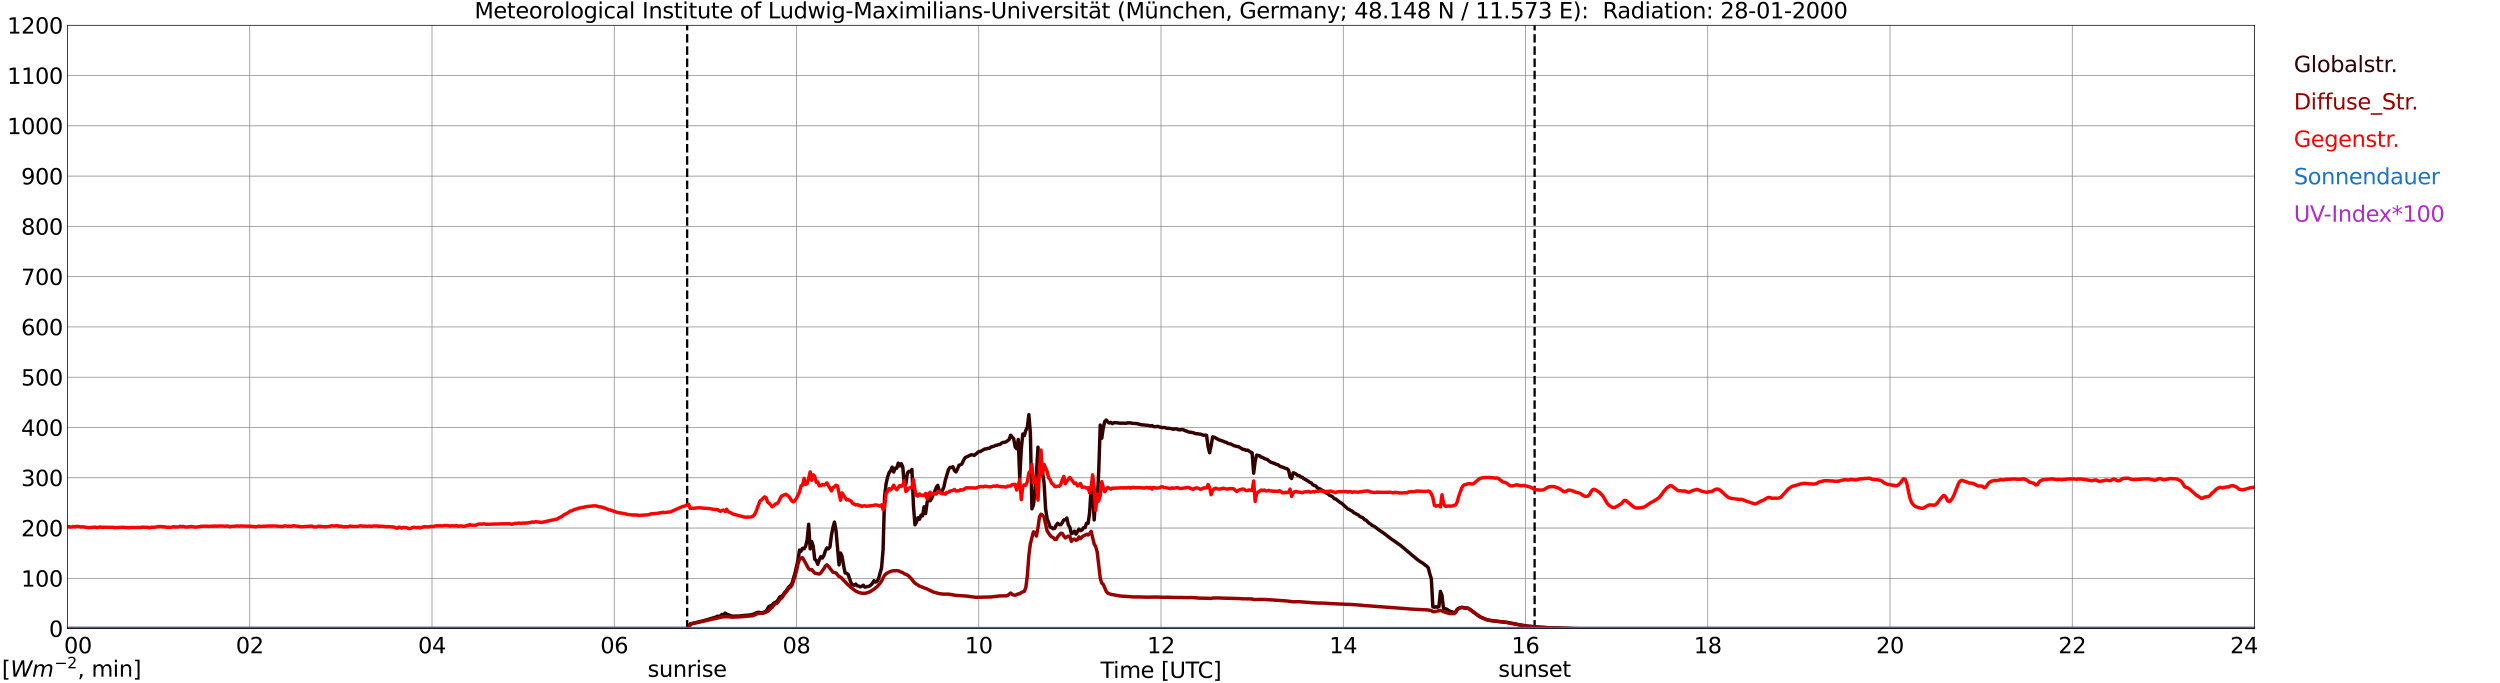 <?xml version="1.0" encoding="utf-8" standalone="no"?>
<!DOCTYPE svg PUBLIC "-//W3C//DTD SVG 1.1//EN"
  "http://www.w3.org/Graphics/SVG/1.1/DTD/svg11.dtd">
<svg xmlns:xlink="http://www.w3.org/1999/xlink" width="1085.4pt" height="296.64pt" viewBox="0 0 1085.4 296.64" xmlns="http://www.w3.org/2000/svg" version="1.1">
 <defs>
  <style type="text/css">*{stroke-linejoin: round; stroke-linecap: butt}</style>
 </defs>
 <g id="figure_1">
  <g id="patch_1">
   <path d="M 0 296.64 
L 1085.4 296.64 
L 1085.4 0 
L 0 0 
z
" style="fill: #ffffff"/>
  </g>
  <g id="axes_1">
   <g id="patch_2">
    <path d="M 29.306 272.909 
L 978.814 272.909 
L 978.814 10.976 
L 29.306 10.976 
z
" style="fill: #ffffff"/>
   </g>
   <g id="patch_3">
    <path d="M 978.814 272.909 
L 978.814 272.909 
L 978.814 10.976 
L 978.814 10.976 
z
" clip-path="url(#p62f7922eac)" style="fill: #d3d3d3; opacity: 0.25; stroke: #d3d3d3; stroke-linejoin: miter"/>
   </g>
   <g id="matplotlib.axis_1">
    <g id="xtick_1">
     <g id="line2d_1">
      <path d="M 29.306 272.909 
L 29.306 10.976 
" clip-path="url(#p62f7922eac)" style="fill: none; stroke: #808080; stroke-width: 0.3; stroke-linecap: square"/>
     </g>
     <g id="line2d_2"/>
     <g id="text_1">
      <!--    00 -->
      <g transform="translate(18.733 283.627) scale(0.095 -0.095)">
       <defs>
        <path id="DejaVuSans-20" transform="scale(0.016)"/>
        <path id="DejaVuSans-30" d="M 2034 4250 
Q 1547 4250 1301 3770 
Q 1056 3291 1056 2328 
Q 1056 1369 1301 889 
Q 1547 409 2034 409 
Q 2525 409 2770 889 
Q 3016 1369 3016 2328 
Q 3016 3291 2770 3770 
Q 2525 4250 2034 4250 
z
M 2034 4750 
Q 2819 4750 3233 4129 
Q 3647 3509 3647 2328 
Q 3647 1150 3233 529 
Q 2819 -91 2034 -91 
Q 1250 -91 836 529 
Q 422 1150 422 2328 
Q 422 3509 836 4129 
Q 1250 4750 2034 4750 
z
" transform="scale(0.016)"/>
       </defs>
       <use xlink:href="#DejaVuSans-20"/>
       <use xlink:href="#DejaVuSans-20" transform="translate(31.787 0)"/>
       <use xlink:href="#DejaVuSans-20" transform="translate(63.574 0)"/>
       <use xlink:href="#DejaVuSans-30" transform="translate(95.361 0)"/>
       <use xlink:href="#DejaVuSans-30" transform="translate(158.984 0)"/>
      </g>
     </g>
    </g>
    <g id="xtick_2">
     <g id="line2d_3">
      <path d="M 108.431 272.909 
L 108.431 10.976 
" clip-path="url(#p62f7922eac)" style="fill: none; stroke: #808080; stroke-width: 0.3; stroke-linecap: square"/>
     </g>
     <g id="line2d_4"/>
     <g id="text_2">
      <!-- 02 -->
      <g transform="translate(102.387 283.627) scale(0.095 -0.095)">
       <defs>
        <path id="DejaVuSans-32" d="M 1228 531 
L 3431 531 
L 3431 0 
L 469 0 
L 469 531 
Q 828 903 1448 1529 
Q 2069 2156 2228 2338 
Q 2531 2678 2651 2914 
Q 2772 3150 2772 3378 
Q 2772 3750 2511 3984 
Q 2250 4219 1831 4219 
Q 1534 4219 1204 4116 
Q 875 4013 500 3803 
L 500 4441 
Q 881 4594 1212 4672 
Q 1544 4750 1819 4750 
Q 2544 4750 2975 4387 
Q 3406 4025 3406 3419 
Q 3406 3131 3298 2873 
Q 3191 2616 2906 2266 
Q 2828 2175 2409 1742 
Q 1991 1309 1228 531 
z
" transform="scale(0.016)"/>
       </defs>
       <use xlink:href="#DejaVuSans-30"/>
       <use xlink:href="#DejaVuSans-32" transform="translate(63.623 0)"/>
      </g>
     </g>
    </g>
    <g id="xtick_3">
     <g id="line2d_5">
      <path d="M 187.557 272.909 
L 187.557 10.976 
" clip-path="url(#p62f7922eac)" style="fill: none; stroke: #808080; stroke-width: 0.3; stroke-linecap: square"/>
     </g>
     <g id="line2d_6"/>
     <g id="text_3">
      <!-- 04 -->
      <g transform="translate(181.513 283.627) scale(0.095 -0.095)">
       <defs>
        <path id="DejaVuSans-34" d="M 2419 4116 
L 825 1625 
L 2419 1625 
L 2419 4116 
z
M 2253 4666 
L 3047 4666 
L 3047 1625 
L 3713 1625 
L 3713 1100 
L 3047 1100 
L 3047 0 
L 2419 0 
L 2419 1100 
L 313 1100 
L 313 1709 
L 2253 4666 
z
" transform="scale(0.016)"/>
       </defs>
       <use xlink:href="#DejaVuSans-30"/>
       <use xlink:href="#DejaVuSans-34" transform="translate(63.623 0)"/>
      </g>
     </g>
    </g>
    <g id="xtick_4">
     <g id="line2d_7">
      <path d="M 266.683 272.909 
L 266.683 10.976 
" clip-path="url(#p62f7922eac)" style="fill: none; stroke: #808080; stroke-width: 0.3; stroke-linecap: square"/>
     </g>
     <g id="line2d_8"/>
     <g id="text_4">
      <!-- 06 -->
      <g transform="translate(260.638 283.627) scale(0.095 -0.095)">
       <defs>
        <path id="DejaVuSans-36" d="M 2113 2584 
Q 1688 2584 1439 2293 
Q 1191 2003 1191 1497 
Q 1191 994 1439 701 
Q 1688 409 2113 409 
Q 2538 409 2786 701 
Q 3034 994 3034 1497 
Q 3034 2003 2786 2293 
Q 2538 2584 2113 2584 
z
M 3366 4563 
L 3366 3988 
Q 3128 4100 2886 4159 
Q 2644 4219 2406 4219 
Q 1781 4219 1451 3797 
Q 1122 3375 1075 2522 
Q 1259 2794 1537 2939 
Q 1816 3084 2150 3084 
Q 2853 3084 3261 2657 
Q 3669 2231 3669 1497 
Q 3669 778 3244 343 
Q 2819 -91 2113 -91 
Q 1303 -91 875 529 
Q 447 1150 447 2328 
Q 447 3434 972 4092 
Q 1497 4750 2381 4750 
Q 2619 4750 2861 4703 
Q 3103 4656 3366 4563 
z
" transform="scale(0.016)"/>
       </defs>
       <use xlink:href="#DejaVuSans-30"/>
       <use xlink:href="#DejaVuSans-36" transform="translate(63.623 0)"/>
      </g>
     </g>
    </g>
    <g id="xtick_5">
     <g id="line2d_9">
      <path d="M 345.808 272.909 
L 345.808 10.976 
" clip-path="url(#p62f7922eac)" style="fill: none; stroke: #808080; stroke-width: 0.3; stroke-linecap: square"/>
     </g>
     <g id="line2d_10"/>
     <g id="text_5">
      <!-- 08 -->
      <g transform="translate(339.764 283.627) scale(0.095 -0.095)">
       <defs>
        <path id="DejaVuSans-38" d="M 2034 2216 
Q 1584 2216 1326 1975 
Q 1069 1734 1069 1313 
Q 1069 891 1326 650 
Q 1584 409 2034 409 
Q 2484 409 2743 651 
Q 3003 894 3003 1313 
Q 3003 1734 2745 1975 
Q 2488 2216 2034 2216 
z
M 1403 2484 
Q 997 2584 770 2862 
Q 544 3141 544 3541 
Q 544 4100 942 4425 
Q 1341 4750 2034 4750 
Q 2731 4750 3128 4425 
Q 3525 4100 3525 3541 
Q 3525 3141 3298 2862 
Q 3072 2584 2669 2484 
Q 3125 2378 3379 2068 
Q 3634 1759 3634 1313 
Q 3634 634 3220 271 
Q 2806 -91 2034 -91 
Q 1263 -91 848 271 
Q 434 634 434 1313 
Q 434 1759 690 2068 
Q 947 2378 1403 2484 
z
M 1172 3481 
Q 1172 3119 1398 2916 
Q 1625 2713 2034 2713 
Q 2441 2713 2670 2916 
Q 2900 3119 2900 3481 
Q 2900 3844 2670 4047 
Q 2441 4250 2034 4250 
Q 1625 4250 1398 4047 
Q 1172 3844 1172 3481 
z
" transform="scale(0.016)"/>
       </defs>
       <use xlink:href="#DejaVuSans-30"/>
       <use xlink:href="#DejaVuSans-38" transform="translate(63.623 0)"/>
      </g>
     </g>
    </g>
    <g id="xtick_6">
     <g id="line2d_11">
      <path d="M 424.934 272.909 
L 424.934 10.976 
" clip-path="url(#p62f7922eac)" style="fill: none; stroke: #808080; stroke-width: 0.3; stroke-linecap: square"/>
     </g>
     <g id="line2d_12"/>
     <g id="text_6">
      <!-- 10 -->
      <g transform="translate(418.89 283.627) scale(0.095 -0.095)">
       <defs>
        <path id="DejaVuSans-31" d="M 794 531 
L 1825 531 
L 1825 4091 
L 703 3866 
L 703 4441 
L 1819 4666 
L 2450 4666 
L 2450 531 
L 3481 531 
L 3481 0 
L 794 0 
L 794 531 
z
" transform="scale(0.016)"/>
       </defs>
       <use xlink:href="#DejaVuSans-31"/>
       <use xlink:href="#DejaVuSans-30" transform="translate(63.623 0)"/>
      </g>
     </g>
    </g>
    <g id="xtick_7">
     <g id="line2d_13">
      <path d="M 504.06 272.909 
L 504.06 10.976 
" clip-path="url(#p62f7922eac)" style="fill: none; stroke: #808080; stroke-width: 0.3; stroke-linecap: square"/>
     </g>
     <g id="line2d_14"/>
     <g id="text_7">
      <!-- 12 -->
      <g transform="translate(498.015 283.627) scale(0.095 -0.095)">
       <use xlink:href="#DejaVuSans-31"/>
       <use xlink:href="#DejaVuSans-32" transform="translate(63.623 0)"/>
      </g>
     </g>
    </g>
    <g id="xtick_8">
     <g id="line2d_15">
      <path d="M 583.185 272.909 
L 583.185 10.976 
" clip-path="url(#p62f7922eac)" style="fill: none; stroke: #808080; stroke-width: 0.3; stroke-linecap: square"/>
     </g>
     <g id="line2d_16"/>
     <g id="text_8">
      <!-- 14 -->
      <g transform="translate(577.141 283.627) scale(0.095 -0.095)">
       <use xlink:href="#DejaVuSans-31"/>
       <use xlink:href="#DejaVuSans-34" transform="translate(63.623 0)"/>
      </g>
     </g>
    </g>
    <g id="xtick_9">
     <g id="line2d_17">
      <path d="M 662.311 272.909 
L 662.311 10.976 
" clip-path="url(#p62f7922eac)" style="fill: none; stroke: #808080; stroke-width: 0.3; stroke-linecap: square"/>
     </g>
     <g id="line2d_18"/>
     <g id="text_9">
      <!-- 16 -->
      <g transform="translate(656.267 283.627) scale(0.095 -0.095)">
       <use xlink:href="#DejaVuSans-31"/>
       <use xlink:href="#DejaVuSans-36" transform="translate(63.623 0)"/>
      </g>
     </g>
    </g>
    <g id="xtick_10">
     <g id="line2d_19">
      <path d="M 741.437 272.909 
L 741.437 10.976 
" clip-path="url(#p62f7922eac)" style="fill: none; stroke: #808080; stroke-width: 0.3; stroke-linecap: square"/>
     </g>
     <g id="line2d_20"/>
     <g id="text_10">
      <!-- 18 -->
      <g transform="translate(735.392 283.627) scale(0.095 -0.095)">
       <use xlink:href="#DejaVuSans-31"/>
       <use xlink:href="#DejaVuSans-38" transform="translate(63.623 0)"/>
      </g>
     </g>
    </g>
    <g id="xtick_11">
     <g id="line2d_21">
      <path d="M 820.562 272.909 
L 820.562 10.976 
" clip-path="url(#p62f7922eac)" style="fill: none; stroke: #808080; stroke-width: 0.3; stroke-linecap: square"/>
     </g>
     <g id="line2d_22"/>
     <g id="text_11">
      <!-- 20 -->
      <g transform="translate(814.518 283.627) scale(0.095 -0.095)">
       <use xlink:href="#DejaVuSans-32"/>
       <use xlink:href="#DejaVuSans-30" transform="translate(63.623 0)"/>
      </g>
     </g>
    </g>
    <g id="xtick_12">
     <g id="line2d_23">
      <path d="M 899.688 272.909 
L 899.688 10.976 
" clip-path="url(#p62f7922eac)" style="fill: none; stroke: #808080; stroke-width: 0.3; stroke-linecap: square"/>
     </g>
     <g id="line2d_24"/>
     <g id="text_12">
      <!-- 22 -->
      <g transform="translate(893.644 283.627) scale(0.095 -0.095)">
       <use xlink:href="#DejaVuSans-32"/>
       <use xlink:href="#DejaVuSans-32" transform="translate(63.623 0)"/>
      </g>
     </g>
    </g>
    <g id="xtick_13">
     <g id="line2d_25">
      <path d="M 978.814 272.909 
L 978.814 10.976 
" clip-path="url(#p62f7922eac)" style="fill: none; stroke: #808080; stroke-width: 0.3; stroke-linecap: square"/>
     </g>
     <g id="line2d_26"/>
     <g id="text_13">
      <!-- 24    -->
      <g transform="translate(968.241 283.627) scale(0.095 -0.095)">
       <use xlink:href="#DejaVuSans-32"/>
       <use xlink:href="#DejaVuSans-34" transform="translate(63.623 0)"/>
       <use xlink:href="#DejaVuSans-20" transform="translate(127.246 0)"/>
       <use xlink:href="#DejaVuSans-20" transform="translate(159.033 0)"/>
       <use xlink:href="#DejaVuSans-20" transform="translate(190.82 0)"/>
      </g>
     </g>
    </g>
    <g id="text_14">
     <!-- Time [UTC] -->
     <g transform="translate(477.806 294.322) scale(0.095 -0.095)">
      <defs>
       <path id="DejaVuSans-54" d="M -19 4666 
L 3928 4666 
L 3928 4134 
L 2272 4134 
L 2272 0 
L 1638 0 
L 1638 4134 
L -19 4134 
L -19 4666 
z
" transform="scale(0.016)"/>
       <path id="DejaVuSans-69" d="M 603 3500 
L 1178 3500 
L 1178 0 
L 603 0 
L 603 3500 
z
M 603 4863 
L 1178 4863 
L 1178 4134 
L 603 4134 
L 603 4863 
z
" transform="scale(0.016)"/>
       <path id="DejaVuSans-6d" d="M 3328 2828 
Q 3544 3216 3844 3400 
Q 4144 3584 4550 3584 
Q 5097 3584 5394 3201 
Q 5691 2819 5691 2113 
L 5691 0 
L 5113 0 
L 5113 2094 
Q 5113 2597 4934 2840 
Q 4756 3084 4391 3084 
Q 3944 3084 3684 2787 
Q 3425 2491 3425 1978 
L 3425 0 
L 2847 0 
L 2847 2094 
Q 2847 2600 2669 2842 
Q 2491 3084 2119 3084 
Q 1678 3084 1418 2786 
Q 1159 2488 1159 1978 
L 1159 0 
L 581 0 
L 581 3500 
L 1159 3500 
L 1159 2956 
Q 1356 3278 1631 3431 
Q 1906 3584 2284 3584 
Q 2666 3584 2933 3390 
Q 3200 3197 3328 2828 
z
" transform="scale(0.016)"/>
       <path id="DejaVuSans-65" d="M 3597 1894 
L 3597 1613 
L 953 1613 
Q 991 1019 1311 708 
Q 1631 397 2203 397 
Q 2534 397 2845 478 
Q 3156 559 3463 722 
L 3463 178 
Q 3153 47 2828 -22 
Q 2503 -91 2169 -91 
Q 1331 -91 842 396 
Q 353 884 353 1716 
Q 353 2575 817 3079 
Q 1281 3584 2069 3584 
Q 2775 3584 3186 3129 
Q 3597 2675 3597 1894 
z
M 3022 2063 
Q 3016 2534 2758 2815 
Q 2500 3097 2075 3097 
Q 1594 3097 1305 2825 
Q 1016 2553 972 2059 
L 3022 2063 
z
" transform="scale(0.016)"/>
       <path id="DejaVuSans-5b" d="M 550 4863 
L 1875 4863 
L 1875 4416 
L 1125 4416 
L 1125 -397 
L 1875 -397 
L 1875 -844 
L 550 -844 
L 550 4863 
z
" transform="scale(0.016)"/>
       <path id="DejaVuSans-55" d="M 556 4666 
L 1191 4666 
L 1191 1831 
Q 1191 1081 1462 751 
Q 1734 422 2344 422 
Q 2950 422 3222 751 
Q 3494 1081 3494 1831 
L 3494 4666 
L 4128 4666 
L 4128 1753 
Q 4128 841 3676 375 
Q 3225 -91 2344 -91 
Q 1459 -91 1007 375 
Q 556 841 556 1753 
L 556 4666 
z
" transform="scale(0.016)"/>
       <path id="DejaVuSans-43" d="M 4122 4306 
L 4122 3641 
Q 3803 3938 3442 4084 
Q 3081 4231 2675 4231 
Q 1875 4231 1450 3742 
Q 1025 3253 1025 2328 
Q 1025 1406 1450 917 
Q 1875 428 2675 428 
Q 3081 428 3442 575 
Q 3803 722 4122 1019 
L 4122 359 
Q 3791 134 3420 21 
Q 3050 -91 2638 -91 
Q 1578 -91 968 557 
Q 359 1206 359 2328 
Q 359 3453 968 4101 
Q 1578 4750 2638 4750 
Q 3056 4750 3426 4639 
Q 3797 4528 4122 4306 
z
" transform="scale(0.016)"/>
       <path id="DejaVuSans-5d" d="M 1947 4863 
L 1947 -844 
L 622 -844 
L 622 -397 
L 1369 -397 
L 1369 4416 
L 622 4416 
L 622 4863 
L 1947 4863 
z
" transform="scale(0.016)"/>
      </defs>
      <use xlink:href="#DejaVuSans-54"/>
      <use xlink:href="#DejaVuSans-69" transform="translate(57.959 0)"/>
      <use xlink:href="#DejaVuSans-6d" transform="translate(85.742 0)"/>
      <use xlink:href="#DejaVuSans-65" transform="translate(183.154 0)"/>
      <use xlink:href="#DejaVuSans-20" transform="translate(244.678 0)"/>
      <use xlink:href="#DejaVuSans-5b" transform="translate(276.465 0)"/>
      <use xlink:href="#DejaVuSans-55" transform="translate(315.479 0)"/>
      <use xlink:href="#DejaVuSans-54" transform="translate(388.672 0)"/>
      <use xlink:href="#DejaVuSans-43" transform="translate(443.881 0)"/>
      <use xlink:href="#DejaVuSans-5d" transform="translate(513.705 0)"/>
     </g>
    </g>
   </g>
   <g id="matplotlib.axis_2">
    <g id="ytick_1">
     <g id="line2d_27">
      <path d="M 29.306 272.909 
L 978.814 272.909 
" clip-path="url(#p62f7922eac)" style="fill: none; stroke: #808080; stroke-width: 0.3; stroke-linecap: square"/>
     </g>
     <g id="line2d_28"/>
     <g id="text_15">
      <!-- 0 -->
      <g transform="translate(21.261 276.518) scale(0.095 -0.095)">
       <use xlink:href="#DejaVuSans-30"/>
      </g>
     </g>
    </g>
    <g id="ytick_2">
     <g id="line2d_29">
      <path d="M 29.306 251.081 
L 978.814 251.081 
" clip-path="url(#p62f7922eac)" style="fill: none; stroke: #808080; stroke-width: 0.3; stroke-linecap: square"/>
     </g>
     <g id="line2d_30"/>
     <g id="text_16">
      <!-- 100 -->
      <g transform="translate(9.173 254.69) scale(0.095 -0.095)">
       <use xlink:href="#DejaVuSans-31"/>
       <use xlink:href="#DejaVuSans-30" transform="translate(63.623 0)"/>
       <use xlink:href="#DejaVuSans-30" transform="translate(127.246 0)"/>
      </g>
     </g>
    </g>
    <g id="ytick_3">
     <g id="line2d_31">
      <path d="M 29.306 229.253 
L 978.814 229.253 
" clip-path="url(#p62f7922eac)" style="fill: none; stroke: #808080; stroke-width: 0.3; stroke-linecap: square"/>
     </g>
     <g id="line2d_32"/>
     <g id="text_17">
      <!-- 200 -->
      <g transform="translate(9.173 232.863) scale(0.095 -0.095)">
       <use xlink:href="#DejaVuSans-32"/>
       <use xlink:href="#DejaVuSans-30" transform="translate(63.623 0)"/>
       <use xlink:href="#DejaVuSans-30" transform="translate(127.246 0)"/>
      </g>
     </g>
    </g>
    <g id="ytick_4">
     <g id="line2d_33">
      <path d="M 29.306 207.426 
L 978.814 207.426 
" clip-path="url(#p62f7922eac)" style="fill: none; stroke: #808080; stroke-width: 0.3; stroke-linecap: square"/>
     </g>
     <g id="line2d_34"/>
     <g id="text_18">
      <!-- 300 -->
      <g transform="translate(9.173 211.035) scale(0.095 -0.095)">
       <defs>
        <path id="DejaVuSans-33" d="M 2597 2516 
Q 3050 2419 3304 2112 
Q 3559 1806 3559 1356 
Q 3559 666 3084 287 
Q 2609 -91 1734 -91 
Q 1441 -91 1130 -33 
Q 819 25 488 141 
L 488 750 
Q 750 597 1062 519 
Q 1375 441 1716 441 
Q 2309 441 2620 675 
Q 2931 909 2931 1356 
Q 2931 1769 2642 2001 
Q 2353 2234 1838 2234 
L 1294 2234 
L 1294 2753 
L 1863 2753 
Q 2328 2753 2575 2939 
Q 2822 3125 2822 3475 
Q 2822 3834 2567 4026 
Q 2313 4219 1838 4219 
Q 1578 4219 1281 4162 
Q 984 4106 628 3988 
L 628 4550 
Q 988 4650 1302 4700 
Q 1616 4750 1894 4750 
Q 2613 4750 3031 4423 
Q 3450 4097 3450 3541 
Q 3450 3153 3228 2886 
Q 3006 2619 2597 2516 
z
" transform="scale(0.016)"/>
       </defs>
       <use xlink:href="#DejaVuSans-33"/>
       <use xlink:href="#DejaVuSans-30" transform="translate(63.623 0)"/>
       <use xlink:href="#DejaVuSans-30" transform="translate(127.246 0)"/>
      </g>
     </g>
    </g>
    <g id="ytick_5">
     <g id="line2d_35">
      <path d="M 29.306 185.598 
L 978.814 185.598 
" clip-path="url(#p62f7922eac)" style="fill: none; stroke: #808080; stroke-width: 0.3; stroke-linecap: square"/>
     </g>
     <g id="line2d_36"/>
     <g id="text_19">
      <!-- 400 -->
      <g transform="translate(9.173 189.207) scale(0.095 -0.095)">
       <use xlink:href="#DejaVuSans-34"/>
       <use xlink:href="#DejaVuSans-30" transform="translate(63.623 0)"/>
       <use xlink:href="#DejaVuSans-30" transform="translate(127.246 0)"/>
      </g>
     </g>
    </g>
    <g id="ytick_6">
     <g id="line2d_37">
      <path d="M 29.306 163.77 
L 978.814 163.77 
" clip-path="url(#p62f7922eac)" style="fill: none; stroke: #808080; stroke-width: 0.3; stroke-linecap: square"/>
     </g>
     <g id="line2d_38"/>
     <g id="text_20">
      <!-- 500 -->
      <g transform="translate(9.173 167.379) scale(0.095 -0.095)">
       <defs>
        <path id="DejaVuSans-35" d="M 691 4666 
L 3169 4666 
L 3169 4134 
L 1269 4134 
L 1269 2991 
Q 1406 3038 1543 3061 
Q 1681 3084 1819 3084 
Q 2600 3084 3056 2656 
Q 3513 2228 3513 1497 
Q 3513 744 3044 326 
Q 2575 -91 1722 -91 
Q 1428 -91 1123 -41 
Q 819 9 494 109 
L 494 744 
Q 775 591 1075 516 
Q 1375 441 1709 441 
Q 2250 441 2565 725 
Q 2881 1009 2881 1497 
Q 2881 1984 2565 2268 
Q 2250 2553 1709 2553 
Q 1456 2553 1204 2497 
Q 953 2441 691 2322 
L 691 4666 
z
" transform="scale(0.016)"/>
       </defs>
       <use xlink:href="#DejaVuSans-35"/>
       <use xlink:href="#DejaVuSans-30" transform="translate(63.623 0)"/>
       <use xlink:href="#DejaVuSans-30" transform="translate(127.246 0)"/>
      </g>
     </g>
    </g>
    <g id="ytick_7">
     <g id="line2d_39">
      <path d="M 29.306 141.942 
L 978.814 141.942 
" clip-path="url(#p62f7922eac)" style="fill: none; stroke: #808080; stroke-width: 0.3; stroke-linecap: square"/>
     </g>
     <g id="line2d_40"/>
     <g id="text_21">
      <!-- 600 -->
      <g transform="translate(9.173 145.551) scale(0.095 -0.095)">
       <use xlink:href="#DejaVuSans-36"/>
       <use xlink:href="#DejaVuSans-30" transform="translate(63.623 0)"/>
       <use xlink:href="#DejaVuSans-30" transform="translate(127.246 0)"/>
      </g>
     </g>
    </g>
    <g id="ytick_8">
     <g id="line2d_41">
      <path d="M 29.306 120.114 
L 978.814 120.114 
" clip-path="url(#p62f7922eac)" style="fill: none; stroke: #808080; stroke-width: 0.3; stroke-linecap: square"/>
     </g>
     <g id="line2d_42"/>
     <g id="text_22">
      <!-- 700 -->
      <g transform="translate(9.173 123.724) scale(0.095 -0.095)">
       <defs>
        <path id="DejaVuSans-37" d="M 525 4666 
L 3525 4666 
L 3525 4397 
L 1831 0 
L 1172 0 
L 2766 4134 
L 525 4134 
L 525 4666 
z
" transform="scale(0.016)"/>
       </defs>
       <use xlink:href="#DejaVuSans-37"/>
       <use xlink:href="#DejaVuSans-30" transform="translate(63.623 0)"/>
       <use xlink:href="#DejaVuSans-30" transform="translate(127.246 0)"/>
      </g>
     </g>
    </g>
    <g id="ytick_9">
     <g id="line2d_43">
      <path d="M 29.306 98.287 
L 978.814 98.287 
" clip-path="url(#p62f7922eac)" style="fill: none; stroke: #808080; stroke-width: 0.3; stroke-linecap: square"/>
     </g>
     <g id="line2d_44"/>
     <g id="text_23">
      <!-- 800 -->
      <g transform="translate(9.173 101.896) scale(0.095 -0.095)">
       <use xlink:href="#DejaVuSans-38"/>
       <use xlink:href="#DejaVuSans-30" transform="translate(63.623 0)"/>
       <use xlink:href="#DejaVuSans-30" transform="translate(127.246 0)"/>
      </g>
     </g>
    </g>
    <g id="ytick_10">
     <g id="line2d_45">
      <path d="M 29.306 76.459 
L 978.814 76.459 
" clip-path="url(#p62f7922eac)" style="fill: none; stroke: #808080; stroke-width: 0.3; stroke-linecap: square"/>
     </g>
     <g id="line2d_46"/>
     <g id="text_24">
      <!-- 900 -->
      <g transform="translate(9.173 80.068) scale(0.095 -0.095)">
       <defs>
        <path id="DejaVuSans-39" d="M 703 97 
L 703 672 
Q 941 559 1184 500 
Q 1428 441 1663 441 
Q 2288 441 2617 861 
Q 2947 1281 2994 2138 
Q 2813 1869 2534 1725 
Q 2256 1581 1919 1581 
Q 1219 1581 811 2004 
Q 403 2428 403 3163 
Q 403 3881 828 4315 
Q 1253 4750 1959 4750 
Q 2769 4750 3195 4129 
Q 3622 3509 3622 2328 
Q 3622 1225 3098 567 
Q 2575 -91 1691 -91 
Q 1453 -91 1209 -44 
Q 966 3 703 97 
z
M 1959 2075 
Q 2384 2075 2632 2365 
Q 2881 2656 2881 3163 
Q 2881 3666 2632 3958 
Q 2384 4250 1959 4250 
Q 1534 4250 1286 3958 
Q 1038 3666 1038 3163 
Q 1038 2656 1286 2365 
Q 1534 2075 1959 2075 
z
" transform="scale(0.016)"/>
       </defs>
       <use xlink:href="#DejaVuSans-39"/>
       <use xlink:href="#DejaVuSans-30" transform="translate(63.623 0)"/>
       <use xlink:href="#DejaVuSans-30" transform="translate(127.246 0)"/>
      </g>
     </g>
    </g>
    <g id="ytick_11">
     <g id="line2d_47">
      <path d="M 29.306 54.631 
L 978.814 54.631 
" clip-path="url(#p62f7922eac)" style="fill: none; stroke: #808080; stroke-width: 0.3; stroke-linecap: square"/>
     </g>
     <g id="line2d_48"/>
     <g id="text_25">
      <!-- 1000 -->
      <g transform="translate(3.128 58.24) scale(0.095 -0.095)">
       <use xlink:href="#DejaVuSans-31"/>
       <use xlink:href="#DejaVuSans-30" transform="translate(63.623 0)"/>
       <use xlink:href="#DejaVuSans-30" transform="translate(127.246 0)"/>
       <use xlink:href="#DejaVuSans-30" transform="translate(190.869 0)"/>
      </g>
     </g>
    </g>
    <g id="ytick_12">
     <g id="line2d_49">
      <path d="M 29.306 32.803 
L 978.814 32.803 
" clip-path="url(#p62f7922eac)" style="fill: none; stroke: #808080; stroke-width: 0.3; stroke-linecap: square"/>
     </g>
     <g id="line2d_50"/>
     <g id="text_26">
      <!-- 1100 -->
      <g transform="translate(3.128 36.413) scale(0.095 -0.095)">
       <use xlink:href="#DejaVuSans-31"/>
       <use xlink:href="#DejaVuSans-31" transform="translate(63.623 0)"/>
       <use xlink:href="#DejaVuSans-30" transform="translate(127.246 0)"/>
       <use xlink:href="#DejaVuSans-30" transform="translate(190.869 0)"/>
      </g>
     </g>
    </g>
    <g id="ytick_13">
     <g id="line2d_51">
      <path d="M 29.306 10.976 
L 978.814 10.976 
" clip-path="url(#p62f7922eac)" style="fill: none; stroke: #808080; stroke-width: 0.3; stroke-linecap: square"/>
     </g>
     <g id="line2d_52"/>
     <g id="text_27">
      <!-- 1200 -->
      <g transform="translate(3.128 14.585) scale(0.095 -0.095)">
       <use xlink:href="#DejaVuSans-31"/>
       <use xlink:href="#DejaVuSans-32" transform="translate(63.623 0)"/>
       <use xlink:href="#DejaVuSans-30" transform="translate(127.246 0)"/>
       <use xlink:href="#DejaVuSans-30" transform="translate(190.869 0)"/>
      </g>
     </g>
    </g>
   </g>
   <g id="line2d_53">
    <path d="M 298.333 272.909 
L 298.333 10.976 
" clip-path="url(#p62f7922eac)" style="fill: none; stroke-dasharray: 3.7,1.6; stroke-dashoffset: 0; stroke: #000000"/>
   </g>
   <g id="line2d_54">
    <path d="M 666.267 272.909 
L 666.267 10.976 
" clip-path="url(#p62f7922eac)" style="fill: none; stroke-dasharray: 3.7,1.6; stroke-dashoffset: 0; stroke: #000000"/>
   </g>
   <g id="line2d_55">
    <path d="M 29.306 272.909 
L 298.992 272.909 
L 299.652 270.857 
L 305.586 269.456 
L 310.861 267.895 
L 311.521 267.511 
L 312.18 267.747 
L 312.839 267.327 
L 313.499 266.74 
L 314.158 267.146 
L 314.818 266.173 
L 315.477 266.631 
L 317.455 267.395 
L 318.114 267.517 
L 320.752 267.452 
L 326.027 266.937 
L 327.346 266.579 
L 328.665 265.935 
L 329.324 265.819 
L 330.643 266.059 
L 331.302 265.922 
L 332.621 265.372 
L 333.28 264.184 
L 333.94 263.228 
L 334.599 263.025 
L 335.258 262.641 
L 335.918 261.877 
L 337.236 261.192 
L 337.896 260.288 
L 338.555 259.159 
L 339.215 258.895 
L 339.874 258.465 
L 340.533 257.363 
L 341.193 256.673 
L 342.512 254.796 
L 343.171 254.237 
L 343.83 253.266 
L 345.149 248.868 
L 346.468 243.072 
L 347.127 238.827 
L 347.787 239.307 
L 348.446 238.037 
L 349.105 238.238 
L 349.765 237.153 
L 350.424 234.516 
L 351.083 227.631 
L 351.743 238.307 
L 352.402 235.118 
L 353.062 237.175 
L 353.721 242.797 
L 354.38 243.378 
L 355.04 245 
L 355.699 243.066 
L 356.359 241.678 
L 357.018 242.295 
L 357.677 241.259 
L 358.337 239.196 
L 358.996 237.869 
L 359.655 238.303 
L 360.315 237.539 
L 360.974 232.455 
L 361.634 228.998 
L 362.293 226.678 
L 362.952 230.212 
L 364.271 245.26 
L 364.93 240.097 
L 365.59 241.586 
L 366.249 245.524 
L 366.909 248.743 
L 367.568 248.855 
L 368.227 249.411 
L 369.546 253.238 
L 370.206 253.884 
L 370.865 254.085 
L 371.524 253.589 
L 372.184 254.368 
L 372.843 254.443 
L 373.502 254.811 
L 374.162 254.517 
L 374.821 254.082 
L 375.481 254.921 
L 377.459 254.475 
L 378.118 253.997 
L 378.777 253.259 
L 379.437 252.113 
L 380.096 252.725 
L 380.756 252.38 
L 381.415 251.306 
L 382.734 246.556 
L 383.393 238.663 
L 384.053 215.554 
L 384.712 209.986 
L 385.371 207.081 
L 386.031 205.164 
L 386.69 204.319 
L 387.349 202.813 
L 388.009 204.928 
L 388.668 203.272 
L 389.328 203.263 
L 389.987 201.076 
L 390.646 202.294 
L 391.306 201.312 
L 391.965 202.796 
L 392.624 210.844 
L 393.284 210.147 
L 393.943 205.426 
L 394.603 204.642 
L 395.262 204.859 
L 395.921 203.806 
L 396.581 219.542 
L 397.24 227.843 
L 397.899 226.743 
L 398.559 224.77 
L 399.218 225.444 
L 399.878 223.654 
L 400.537 223.997 
L 401.196 220.033 
L 401.856 222.98 
L 402.515 218.163 
L 403.175 215.487 
L 403.834 217.438 
L 404.493 216.362 
L 405.153 214.692 
L 405.812 213.352 
L 406.471 211.669 
L 407.131 210.722 
L 407.79 212.987 
L 408.45 213.367 
L 409.109 213.04 
L 409.768 211.531 
L 410.428 208.471 
L 411.746 204.016 
L 412.406 202.938 
L 413.065 202.981 
L 413.725 202.632 
L 414.384 204.313 
L 415.043 204.891 
L 415.703 203.625 
L 416.362 201.973 
L 417.022 201.816 
L 417.681 201.346 
L 418.34 199.827 
L 419 198.697 
L 421.637 197.437 
L 422.297 197.496 
L 422.956 197.727 
L 424.934 196.071 
L 425.593 196.066 
L 427.572 194.909 
L 428.231 194.907 
L 428.89 194.667 
L 429.55 194.645 
L 430.209 194.084 
L 431.528 193.735 
L 432.187 193.366 
L 432.847 193.312 
L 433.506 193.013 
L 434.165 192.96 
L 434.825 192.382 
L 435.484 192.072 
L 436.144 192.048 
L 436.803 191.816 
L 438.122 190.834 
L 438.781 188.942 
L 440.1 190.522 
L 440.759 194.054 
L 441.419 194.816 
L 442.078 190.815 
L 442.737 207.821 
L 443.397 194.84 
L 444.056 188.424 
L 444.716 189.121 
L 445.375 186.831 
L 446.034 185.432 
L 446.694 180.034 
L 447.353 188.073 
L 448.012 220.909 
L 448.672 219.269 
L 449.331 213.465 
L 449.991 205.31 
L 450.65 194.148 
L 451.309 202.608 
L 451.969 199.862 
L 452.628 205.262 
L 453.287 209.628 
L 453.947 220.845 
L 454.606 225.15 
L 455.266 226.817 
L 455.925 228.852 
L 456.584 229.044 
L 457.244 229.546 
L 457.903 229.365 
L 458.563 228.033 
L 459.222 227.173 
L 459.881 227.778 
L 460.541 227.826 
L 461.2 226.935 
L 461.859 225.724 
L 462.519 225.706 
L 463.178 224.901 
L 463.838 227.917 
L 464.497 228.952 
L 465.156 231.724 
L 465.816 231.371 
L 466.475 230.618 
L 467.134 231.892 
L 468.453 229.725 
L 469.113 230.421 
L 469.772 230.076 
L 470.431 229.103 
L 471.091 229.061 
L 471.75 227.162 
L 472.409 227.245 
L 473.069 222.589 
L 473.728 211.804 
L 474.388 213.769 
L 475.047 225.726 
L 475.706 215.456 
L 476.366 217.94 
L 477.025 204.407 
L 477.685 184.55 
L 478.344 190.271 
L 479.003 185.659 
L 479.663 182.941 
L 480.322 182.376 
L 480.981 183.24 
L 481.641 183.651 
L 482.3 183.365 
L 482.96 183.917 
L 483.619 183.548 
L 484.278 183.487 
L 486.256 183.742 
L 487.575 183.716 
L 488.894 183.773 
L 489.553 183.598 
L 490.872 183.601 
L 491.532 183.793 
L 493.51 183.889 
L 495.488 184.408 
L 498.785 184.72 
L 499.444 184.987 
L 500.103 184.76 
L 500.763 185.144 
L 501.422 185.283 
L 502.741 185.1 
L 503.4 185.399 
L 504.719 185.639 
L 505.379 185.593 
L 506.038 185.722 
L 506.697 185.967 
L 507.357 185.919 
L 508.675 186.133 
L 509.335 186.39 
L 509.994 186.205 
L 510.654 186.178 
L 511.972 186.648 
L 513.291 186.493 
L 513.95 186.687 
L 514.61 187.025 
L 515.269 187.189 
L 515.929 187.51 
L 517.907 187.826 
L 519.226 188.32 
L 519.885 188.259 
L 520.544 188.47 
L 521.204 188.483 
L 522.522 188.999 
L 523.182 188.876 
L 523.841 189.031 
L 524.501 193.833 
L 525.16 196.566 
L 525.819 193.456 
L 526.479 189.675 
L 527.138 189.802 
L 528.457 190.535 
L 529.116 190.917 
L 531.094 191.57 
L 531.754 191.908 
L 532.413 192.041 
L 533.073 192.474 
L 533.732 192.681 
L 534.391 192.768 
L 535.71 193.488 
L 537.029 193.825 
L 537.688 193.921 
L 539.666 195.132 
L 540.326 195.126 
L 540.985 195.525 
L 541.644 195.409 
L 542.963 196.296 
L 543.623 196.599 
L 544.282 205.45 
L 544.941 200.196 
L 545.601 197.592 
L 546.919 197.904 
L 547.579 198.511 
L 548.238 198.609 
L 548.898 199.092 
L 550.216 199.524 
L 551.535 200.583 
L 553.513 201.274 
L 554.173 201.663 
L 554.832 201.746 
L 555.491 202.294 
L 556.151 202.652 
L 556.81 202.802 
L 558.129 203.357 
L 558.788 203.47 
L 559.448 204.178 
L 560.107 207.098 
L 560.766 207.731 
L 561.426 205.275 
L 562.085 205.452 
L 562.745 205.856 
L 563.404 206.439 
L 564.063 206.487 
L 564.723 207.044 
L 565.382 207.218 
L 566.042 207.773 
L 568.02 208.949 
L 568.679 209.447 
L 569.338 209.689 
L 569.998 210.479 
L 571.317 211.047 
L 571.976 211.837 
L 573.295 212.372 
L 573.954 212.841 
L 574.613 213.085 
L 575.932 214.12 
L 576.592 214.437 
L 577.251 215.065 
L 577.91 215.308 
L 578.57 215.696 
L 579.229 216.477 
L 579.889 216.63 
L 581.867 218.18 
L 582.526 218.499 
L 585.164 220.961 
L 585.823 221.192 
L 586.482 221.662 
L 587.142 221.926 
L 587.801 222.685 
L 588.46 222.884 
L 589.12 223.316 
L 589.779 223.615 
L 590.439 224.259 
L 591.757 224.838 
L 592.417 225.628 
L 593.076 225.815 
L 594.395 227.177 
L 595.054 227.492 
L 595.714 228.127 
L 596.373 228.395 
L 597.032 228.797 
L 598.351 229.83 
L 600.989 231.643 
L 604.286 234.191 
L 604.945 234.595 
L 606.264 235.548 
L 608.242 236.932 
L 612.198 240.289 
L 612.858 240.901 
L 614.176 241.887 
L 614.836 242.542 
L 616.814 243.976 
L 617.473 244.317 
L 618.792 245.362 
L 619.451 245.801 
L 620.111 246.58 
L 620.77 249.189 
L 621.429 251.277 
L 622.089 263.422 
L 622.748 263.687 
L 623.408 263.396 
L 624.067 263.647 
L 624.726 263.346 
L 625.386 256.769 
L 626.045 258.461 
L 626.705 264.093 
L 628.023 264.451 
L 629.342 265.254 
L 631.32 266.016 
L 631.98 265.664 
L 632.639 264.56 
L 633.298 264.084 
L 633.958 263.798 
L 634.617 263.667 
L 635.276 263.73 
L 635.936 263.938 
L 637.255 263.962 
L 638.573 264.819 
L 641.87 267.299 
L 643.189 268.063 
L 645.827 269.109 
L 647.805 269.456 
L 654.399 270.2 
L 660.333 271.372 
L 663.63 271.87 
L 668.905 272.335 
L 672.861 272.549 
L 677.477 272.686 
L 685.389 272.909 
L 978.154 272.909 
L 978.154 272.909 
" clip-path="url(#p62f7922eac)" style="fill: none; stroke: #330000; stroke-width: 1.5; stroke-linecap: square"/>
   </g>
   <g id="line2d_56">
    <path d="M 29.306 272.909 
L 298.992 272.909 
L 299.652 270.992 
L 307.564 269.205 
L 313.499 267.886 
L 315.477 267.747 
L 318.114 267.947 
L 321.411 267.786 
L 326.686 267.341 
L 328.005 266.865 
L 328.665 266.511 
L 329.324 266.291 
L 331.302 266.269 
L 333.28 265.492 
L 334.599 264.252 
L 335.258 263.667 
L 335.918 262.704 
L 336.577 262.15 
L 337.236 261.945 
L 337.896 261.251 
L 338.555 260.266 
L 339.215 259.79 
L 339.874 259.005 
L 340.533 257.854 
L 341.193 257.193 
L 342.512 255.429 
L 343.171 254.971 
L 343.83 254.119 
L 345.149 250.219 
L 345.808 247.844 
L 346.468 244.816 
L 347.127 242.854 
L 347.787 242.226 
L 348.446 242.175 
L 349.105 243.26 
L 351.083 246.947 
L 351.743 247.427 
L 352.402 247.283 
L 353.721 248.844 
L 355.699 249.228 
L 356.359 248.724 
L 357.677 246.908 
L 358.337 245.783 
L 358.996 245.207 
L 359.655 245.855 
L 361.634 248.438 
L 362.952 248.735 
L 364.271 250.352 
L 364.93 250.531 
L 368.227 253.934 
L 369.546 255.148 
L 371.524 256.603 
L 372.843 257.243 
L 374.162 257.557 
L 375.481 257.599 
L 376.799 257.289 
L 378.118 256.675 
L 379.437 255.815 
L 380.756 254.748 
L 382.074 253.216 
L 382.734 252.247 
L 384.053 249.739 
L 384.712 249.114 
L 386.031 248.346 
L 387.349 247.855 
L 389.328 247.757 
L 389.987 247.833 
L 391.965 248.632 
L 392.624 249.11 
L 393.943 249.634 
L 394.603 250.156 
L 395.921 251.548 
L 396.581 252.502 
L 397.24 253.183 
L 399.218 254.449 
L 401.196 255.235 
L 402.515 255.726 
L 405.153 257.005 
L 407.79 257.739 
L 409.768 257.955 
L 411.746 257.931 
L 413.725 258.267 
L 415.043 258.498 
L 419.659 258.791 
L 423.615 259.323 
L 430.209 259.181 
L 432.847 258.865 
L 434.165 258.725 
L 436.803 258.697 
L 437.462 258.524 
L 438.781 257.47 
L 439.44 258.038 
L 440.1 258.348 
L 440.759 258.43 
L 442.078 257.817 
L 442.737 257.824 
L 443.397 257.21 
L 444.716 256.752 
L 445.375 255.06 
L 446.034 250.001 
L 446.694 241.06 
L 447.353 236.022 
L 448.672 230.927 
L 449.331 231.135 
L 449.991 232.73 
L 450.65 229.083 
L 451.309 224.386 
L 451.969 223.246 
L 452.628 223.7 
L 453.287 224.56 
L 454.606 230.456 
L 455.925 232.482 
L 456.584 233.099 
L 457.244 233.346 
L 457.903 234.141 
L 458.563 234.21 
L 459.222 233.029 
L 460.541 231.526 
L 461.2 231.595 
L 461.859 232.713 
L 462.519 233.532 
L 463.838 232.765 
L 464.497 232.947 
L 465.156 235.049 
L 465.816 234.252 
L 466.475 234.049 
L 467.134 234.575 
L 467.794 234.33 
L 468.453 233.121 
L 469.113 233.815 
L 469.772 233.097 
L 470.431 232.628 
L 471.091 232.357 
L 471.75 231.927 
L 472.409 232.257 
L 473.069 231.718 
L 473.728 230.692 
L 475.047 236.197 
L 475.706 237.277 
L 476.366 239.687 
L 477.685 251.053 
L 478.344 253.203 
L 479.003 253.713 
L 480.322 256.824 
L 480.981 257.546 
L 482.3 258.033 
L 486.256 258.749 
L 492.191 259.17 
L 494.169 259.155 
L 497.466 259.251 
L 502.741 259.221 
L 504.719 259.328 
L 506.697 259.29 
L 510.654 259.4 
L 512.632 259.397 
L 515.929 259.459 
L 517.247 259.395 
L 520.544 259.668 
L 525.819 259.795 
L 526.479 259.633 
L 529.116 259.603 
L 531.094 259.694 
L 537.688 259.856 
L 539.666 259.98 
L 542.304 260.004 
L 543.623 260.057 
L 544.282 260.29 
L 548.898 260.247 
L 558.788 260.923 
L 561.426 261.275 
L 564.063 261.237 
L 569.338 261.635 
L 572.635 261.831 
L 574.613 261.844 
L 579.229 262.126 
L 581.207 262.213 
L 586.482 262.44 
L 588.46 262.552 
L 591.098 262.763 
L 592.417 262.923 
L 593.736 262.995 
L 605.604 263.879 
L 609.561 264.173 
L 612.198 264.409 
L 620.111 264.822 
L 621.429 265.084 
L 622.089 265.588 
L 622.748 265.601 
L 625.386 265.018 
L 626.045 265.219 
L 626.705 265.586 
L 629.342 266.408 
L 631.32 266.408 
L 631.98 265.928 
L 632.639 264.756 
L 633.298 264.232 
L 633.958 263.903 
L 634.617 263.776 
L 635.276 263.852 
L 635.936 264.055 
L 637.255 264.106 
L 638.573 264.955 
L 642.53 267.84 
L 645.167 269.019 
L 647.145 269.451 
L 649.123 269.659 
L 651.761 270.004 
L 653.739 270.209 
L 655.058 270.418 
L 657.036 270.824 
L 659.674 271.318 
L 662.311 271.772 
L 668.246 272.333 
L 673.521 272.614 
L 683.411 272.909 
L 978.154 272.909 
L 978.154 272.909 
" clip-path="url(#p62f7922eac)" style="fill: none; stroke: #990000; stroke-width: 1.5; stroke-linecap: square"/>
   </g>
   <g id="line2d_57">
    <path d="M 29.306 228.712 
L 29.965 228.662 
L 30.625 228.865 
L 31.943 228.572 
L 32.603 228.769 
L 33.262 228.516 
L 35.24 228.773 
L 35.9 228.71 
L 38.537 229.109 
L 41.175 228.849 
L 41.834 229.024 
L 42.493 229.055 
L 43.153 228.823 
L 43.812 228.832 
L 44.472 228.983 
L 45.131 228.897 
L 46.45 228.928 
L 47.768 228.943 
L 49.087 228.928 
L 49.747 229.109 
L 53.043 228.915 
L 55.681 229.116 
L 57.659 229.015 
L 58.978 229.063 
L 59.637 228.963 
L 60.956 229.07 
L 61.615 228.867 
L 63.594 228.952 
L 64.253 228.946 
L 64.912 229.127 
L 65.572 228.928 
L 67.55 228.869 
L 68.209 228.649 
L 69.528 228.572 
L 70.847 228.769 
L 71.506 228.681 
L 72.166 228.904 
L 74.144 228.939 
L 75.462 228.651 
L 76.122 228.856 
L 76.781 228.76 
L 77.441 228.821 
L 78.1 228.491 
L 78.759 228.727 
L 79.419 228.509 
L 80.737 228.854 
L 83.375 228.583 
L 84.694 228.878 
L 86.672 228.64 
L 87.331 228.483 
L 89.969 228.461 
L 90.628 228.57 
L 91.947 228.406 
L 92.606 228.535 
L 93.266 228.358 
L 93.925 228.461 
L 95.903 228.352 
L 97.881 228.481 
L 98.541 228.395 
L 99.2 228.474 
L 99.86 228.723 
L 100.519 228.531 
L 103.156 228.363 
L 103.816 228.474 
L 104.475 228.365 
L 109.091 228.481 
L 111.069 228.725 
L 112.388 228.426 
L 113.047 228.546 
L 117.003 228.365 
L 118.322 228.358 
L 119.641 228.352 
L 121.619 228.568 
L 122.938 228.564 
L 123.597 228.291 
L 124.916 228.476 
L 125.575 228.395 
L 126.235 228.507 
L 127.553 228.251 
L 128.872 228.459 
L 130.85 228.677 
L 135.466 228.411 
L 136.125 228.719 
L 137.444 228.784 
L 138.104 228.47 
L 141.4 228.729 
L 142.719 228.55 
L 143.379 228.467 
L 144.038 228.254 
L 145.357 228.424 
L 146.016 228.232 
L 146.676 228.282 
L 147.335 228.601 
L 147.994 228.409 
L 148.654 228.64 
L 149.313 228.732 
L 151.291 228.655 
L 151.951 228.402 
L 153.269 228.564 
L 154.588 228.557 
L 155.247 228.561 
L 156.566 228.271 
L 157.226 228.411 
L 158.544 228.435 
L 159.204 228.502 
L 160.523 228.387 
L 161.182 228.553 
L 161.841 228.391 
L 163.819 228.354 
L 164.479 228.535 
L 165.798 228.454 
L 167.776 228.688 
L 168.435 228.62 
L 171.073 228.819 
L 171.732 229.188 
L 172.391 229.354 
L 173.051 228.869 
L 173.71 228.941 
L 174.37 229.306 
L 175.029 228.978 
L 175.688 229.083 
L 176.348 229.068 
L 177.666 229.533 
L 178.326 229.395 
L 178.985 229.044 
L 179.645 228.904 
L 180.963 229.105 
L 181.623 228.954 
L 182.282 229.179 
L 183.601 228.845 
L 184.26 228.633 
L 185.579 228.78 
L 187.557 228.522 
L 188.217 228.616 
L 188.876 228.385 
L 189.535 228.282 
L 190.854 228.315 
L 192.173 228.328 
L 192.832 228.16 
L 194.151 228.182 
L 195.47 228.395 
L 196.129 228.275 
L 197.448 228.387 
L 198.107 228.134 
L 198.767 228.487 
L 199.426 228.446 
L 200.085 228.291 
L 201.404 228.531 
L 202.063 228.413 
L 202.723 228.077 
L 203.382 228.14 
L 204.042 227.714 
L 204.701 228.068 
L 206.679 228 
L 207.339 227.649 
L 207.998 227.531 
L 209.317 227.568 
L 209.976 227.418 
L 211.295 227.636 
L 217.889 227.433 
L 221.186 227.352 
L 221.845 227.592 
L 222.504 227.579 
L 223.164 227.3 
L 223.823 227.21 
L 224.482 227.282 
L 225.142 227.075 
L 226.461 227.206 
L 227.12 227.073 
L 227.779 227.134 
L 228.439 227.029 
L 229.098 227.04 
L 231.076 226.625 
L 231.736 226.737 
L 232.395 226.534 
L 233.714 226.606 
L 235.033 226.839 
L 239.648 225.804 
L 240.308 225.719 
L 240.967 225.471 
L 241.626 225.484 
L 242.945 224.665 
L 243.604 224.39 
L 244.264 223.991 
L 244.923 223.441 
L 246.242 222.838 
L 247.561 221.902 
L 248.22 221.771 
L 249.539 221.107 
L 250.198 221.02 
L 251.517 220.535 
L 252.176 220.492 
L 252.836 220.286 
L 253.495 220.223 
L 254.814 219.911 
L 256.133 219.808 
L 257.451 219.621 
L 258.77 219.64 
L 260.089 220.027 
L 260.748 220.049 
L 262.726 220.658 
L 264.705 221.43 
L 265.364 221.546 
L 268.002 222.484 
L 271.298 223.032 
L 272.617 223.377 
L 273.936 223.502 
L 274.595 223.604 
L 276.573 223.582 
L 277.233 223.801 
L 279.87 223.593 
L 281.189 223.528 
L 281.849 223.427 
L 282.508 223.109 
L 285.805 222.84 
L 286.464 222.631 
L 287.124 222.574 
L 287.783 222.388 
L 288.442 222.533 
L 291.08 222.238 
L 296.355 219.896 
L 297.014 219.767 
L 298.992 218.953 
L 299.652 220.751 
L 300.311 220.627 
L 301.63 220.655 
L 302.289 220.533 
L 302.949 220.542 
L 303.608 220.43 
L 306.246 220.708 
L 306.905 220.662 
L 307.564 220.804 
L 308.224 220.81 
L 309.543 221.122 
L 310.202 221.12 
L 310.861 221.236 
L 311.521 221.223 
L 312.18 221.738 
L 312.839 221.963 
L 313.499 221.585 
L 314.158 221.448 
L 314.818 222.113 
L 315.477 221.101 
L 316.136 222.175 
L 317.455 222.718 
L 318.114 223.15 
L 322.73 224.379 
L 323.39 224.525 
L 326.027 224.471 
L 326.686 224.191 
L 327.346 223.761 
L 328.005 222.701 
L 329.983 217.416 
L 330.643 217.073 
L 331.302 216.292 
L 331.961 215.716 
L 332.621 216.115 
L 333.28 218.047 
L 333.94 218.501 
L 335.258 220.031 
L 335.918 219.588 
L 336.577 218.828 
L 337.236 218.774 
L 337.896 218.088 
L 339.215 215.497 
L 339.874 215.139 
L 341.193 214.581 
L 342.512 215.589 
L 343.83 217.541 
L 344.49 217.885 
L 345.149 217.235 
L 345.808 216.303 
L 347.127 213.572 
L 347.787 210.933 
L 348.446 210.687 
L 349.105 207.694 
L 349.765 210.329 
L 350.424 210.01 
L 351.083 207.738 
L 351.743 204.878 
L 352.402 208.523 
L 353.062 206.129 
L 353.721 206.832 
L 354.38 209.39 
L 355.04 209.239 
L 355.699 210.968 
L 356.359 210.844 
L 357.018 210.313 
L 357.677 210.593 
L 358.337 210.287 
L 358.996 209.634 
L 360.974 213.14 
L 361.634 211.719 
L 362.293 211.32 
L 362.952 210.673 
L 363.612 210.944 
L 364.93 217.189 
L 365.59 214.028 
L 367.568 217.052 
L 368.227 216.907 
L 369.546 217.604 
L 370.206 218.577 
L 370.865 218.826 
L 371.524 219.23 
L 372.184 219.04 
L 372.843 219.446 
L 373.502 219.488 
L 374.162 219.88 
L 374.821 219.653 
L 375.481 219.579 
L 376.14 219.789 
L 379.437 219.422 
L 380.096 219.147 
L 381.415 219.512 
L 382.074 219.73 
L 382.734 219.154 
L 383.393 221.197 
L 384.053 220.247 
L 384.712 214.31 
L 386.031 212.127 
L 386.69 212.699 
L 387.349 211.876 
L 388.009 210.652 
L 388.668 211.815 
L 389.328 212.629 
L 390.646 210.787 
L 391.306 211.21 
L 391.965 210.527 
L 392.624 208.764 
L 393.284 213.354 
L 393.943 212.839 
L 394.603 211.894 
L 395.921 211.638 
L 396.581 208.187 
L 397.24 212.795 
L 397.899 215.118 
L 398.559 215.382 
L 399.218 214.458 
L 399.878 215.019 
L 400.537 215.039 
L 401.196 215.209 
L 401.856 214.225 
L 402.515 216.624 
L 403.175 214.406 
L 403.834 213.681 
L 404.493 214.965 
L 405.812 214.293 
L 406.471 214.493 
L 407.131 213.756 
L 407.79 213.402 
L 408.45 214.155 
L 409.109 214.432 
L 409.768 214.207 
L 410.428 214.57 
L 411.087 213.738 
L 411.746 213.701 
L 412.406 213.199 
L 413.725 212.911 
L 414.384 212.509 
L 415.043 213.199 
L 416.362 213.051 
L 417.022 212.61 
L 417.681 212.806 
L 418.34 212.597 
L 419 212.031 
L 419.659 211.763 
L 423.615 211.881 
L 424.275 211.71 
L 424.934 211.374 
L 425.593 211.191 
L 426.912 211.387 
L 427.572 211.058 
L 428.89 211.32 
L 430.209 211.365 
L 431.528 210.968 
L 432.187 211.178 
L 432.847 210.868 
L 433.506 211.18 
L 434.165 211.138 
L 434.825 211.381 
L 435.484 211.228 
L 436.144 211.446 
L 436.803 211.464 
L 437.462 211.051 
L 438.781 211.027 
L 439.44 210.381 
L 440.759 210.307 
L 441.419 212.745 
L 442.078 210.761 
L 442.737 208.148 
L 443.397 216.947 
L 444.056 211.32 
L 444.716 210.464 
L 445.375 210.665 
L 446.034 209.089 
L 446.694 205.249 
L 447.353 204.518 
L 448.012 201.659 
L 448.672 209.608 
L 449.331 207.336 
L 449.991 210.283 
L 450.65 217.119 
L 451.309 204.274 
L 451.969 195.407 
L 452.628 205.73 
L 453.287 201.648 
L 454.606 204.642 
L 455.266 207.443 
L 455.925 208.244 
L 456.584 209.831 
L 457.244 210.287 
L 457.903 211.18 
L 458.563 211.289 
L 459.222 211.042 
L 459.881 211.125 
L 460.541 210.34 
L 461.2 208.292 
L 461.859 206.858 
L 462.519 210.025 
L 463.838 207.989 
L 464.497 207.286 
L 466.475 209.94 
L 467.134 209.717 
L 467.794 210.964 
L 469.113 209.903 
L 469.772 211.555 
L 470.431 211.468 
L 471.091 211.536 
L 471.75 211.905 
L 472.409 211.765 
L 473.069 213.98 
L 473.728 211.337 
L 474.388 206.149 
L 475.047 211.874 
L 475.706 221.526 
L 476.366 214.456 
L 477.025 217.527 
L 477.685 215.238 
L 478.344 209.135 
L 479.003 211.586 
L 479.663 213.509 
L 480.322 212.365 
L 480.981 211.619 
L 482.3 212.404 
L 482.96 211.915 
L 483.619 211.983 
L 484.278 211.841 
L 484.938 211.929 
L 486.916 211.758 
L 487.575 211.881 
L 488.235 211.737 
L 488.894 211.841 
L 490.213 211.632 
L 490.872 211.942 
L 491.532 211.654 
L 492.191 211.564 
L 492.85 211.791 
L 493.51 211.686 
L 494.828 211.73 
L 496.807 211.898 
L 497.466 211.688 
L 498.125 211.673 
L 498.785 211.915 
L 499.444 211.627 
L 500.103 212.365 
L 500.763 211.592 
L 502.082 211.913 
L 503.4 211.78 
L 504.06 211.372 
L 504.719 211.331 
L 505.379 211.625 
L 506.697 211.843 
L 507.357 211.935 
L 508.016 212.158 
L 508.675 211.802 
L 509.335 211.972 
L 509.994 211.915 
L 511.313 211.662 
L 511.972 212.042 
L 512.632 212.103 
L 514.61 211.8 
L 515.269 211.623 
L 515.929 211.619 
L 517.907 212.468 
L 518.566 212.046 
L 519.226 211.837 
L 519.885 211.863 
L 521.204 212.444 
L 521.863 212.234 
L 522.522 211.817 
L 523.841 211.854 
L 524.501 210.355 
L 525.16 211.758 
L 525.819 214.784 
L 526.479 212.935 
L 527.138 212.182 
L 527.797 211.961 
L 528.457 212.236 
L 529.116 212.361 
L 529.776 212.302 
L 531.094 211.961 
L 532.413 212.28 
L 533.073 212.317 
L 533.732 212.11 
L 534.391 212.204 
L 535.051 212.127 
L 535.71 212.278 
L 536.369 212.922 
L 537.029 213.393 
L 537.688 212.902 
L 538.348 212.586 
L 539.666 212.276 
L 540.326 212.555 
L 540.985 212.998 
L 541.644 212.952 
L 542.304 212.693 
L 542.963 212.874 
L 543.623 212.926 
L 544.282 208.814 
L 544.941 217.709 
L 545.601 214.133 
L 547.579 212.743 
L 548.238 212.939 
L 548.898 212.747 
L 549.557 213.149 
L 550.216 213.129 
L 550.876 212.874 
L 551.535 213.203 
L 552.195 213.099 
L 552.854 213.389 
L 553.513 213.245 
L 554.832 213.36 
L 555.491 213.048 
L 556.151 213.367 
L 556.81 213.978 
L 557.47 213.952 
L 558.129 213.734 
L 558.788 213.88 
L 559.448 213.742 
L 560.107 212.343 
L 560.766 215.521 
L 561.426 214.059 
L 562.085 213.465 
L 562.745 213.334 
L 563.404 213.627 
L 564.723 213.736 
L 565.382 213.948 
L 566.042 213.629 
L 566.701 213.513 
L 567.36 213.592 
L 568.02 213.33 
L 568.679 213.62 
L 569.338 213.633 
L 569.998 213.454 
L 570.657 213.622 
L 571.317 213.282 
L 572.635 213.269 
L 573.295 213.101 
L 573.954 213.221 
L 574.613 213.5 
L 575.273 213.625 
L 575.932 213.36 
L 577.251 213.31 
L 577.91 213.188 
L 579.229 213.69 
L 579.889 213.921 
L 580.548 213.522 
L 581.867 213.443 
L 583.845 213.409 
L 584.504 213.404 
L 585.164 213.649 
L 585.823 213.411 
L 586.482 213.485 
L 587.142 213.795 
L 587.801 213.518 
L 589.779 213.712 
L 590.439 213.483 
L 591.098 213.553 
L 591.757 213.341 
L 593.736 213.127 
L 594.395 213.28 
L 595.054 213.605 
L 597.032 213.873 
L 597.692 213.67 
L 600.329 213.773 
L 603.626 213.699 
L 604.945 213.998 
L 605.604 213.745 
L 606.923 213.904 
L 607.582 214.039 
L 609.561 213.983 
L 610.22 213.895 
L 610.879 213.989 
L 611.539 213.587 
L 612.858 213.404 
L 613.517 213.515 
L 615.495 213.16 
L 616.154 213.297 
L 616.814 213.227 
L 617.473 213.332 
L 618.133 213.31 
L 618.792 213.413 
L 620.111 213.173 
L 620.77 213.413 
L 621.429 214.45 
L 622.089 216.03 
L 622.748 219.372 
L 623.408 219.776 
L 624.067 219.529 
L 624.726 219.496 
L 625.386 220.04 
L 626.045 214.816 
L 626.705 218.342 
L 627.364 219.752 
L 628.023 219.808 
L 628.683 219.673 
L 629.342 219.756 
L 630.661 219.66 
L 631.98 219.156 
L 632.639 218.029 
L 633.298 215.563 
L 634.617 211.857 
L 635.276 210.8 
L 635.936 210.422 
L 636.595 210.35 
L 637.255 209.995 
L 638.573 210.047 
L 639.233 210.158 
L 639.892 209.916 
L 641.87 208.176 
L 642.53 207.733 
L 643.848 207.36 
L 646.486 207.301 
L 648.464 207.434 
L 649.123 207.613 
L 649.783 207.495 
L 650.442 207.685 
L 652.42 209.189 
L 653.739 209.573 
L 655.717 210.916 
L 656.377 210.986 
L 657.036 210.894 
L 658.355 210.473 
L 660.333 210.905 
L 661.652 210.743 
L 662.97 211.095 
L 664.289 211.446 
L 666.267 212.476 
L 666.927 212.658 
L 667.586 212.634 
L 668.246 212.786 
L 669.564 212.745 
L 670.224 212.627 
L 671.542 211.809 
L 672.202 211.427 
L 673.521 211.213 
L 674.839 211.293 
L 676.817 211.99 
L 678.136 212.906 
L 678.796 213.433 
L 679.455 213.524 
L 680.774 212.808 
L 681.433 212.773 
L 682.752 213.123 
L 684.071 213.673 
L 686.049 214.196 
L 687.368 215.163 
L 688.027 215.419 
L 688.686 215.53 
L 689.346 215.419 
L 690.005 214.827 
L 690.664 213.646 
L 691.324 212.699 
L 691.983 212.413 
L 692.643 212.664 
L 693.961 213.474 
L 694.621 213.941 
L 695.939 215.399 
L 697.258 217.621 
L 697.918 218.689 
L 698.577 219.4 
L 699.896 220.217 
L 700.555 220.317 
L 701.215 220.282 
L 703.852 218.756 
L 705.171 217.268 
L 705.83 217.265 
L 708.468 219.442 
L 709.127 220.027 
L 710.446 220.605 
L 712.424 220.457 
L 713.743 220.131 
L 714.402 219.815 
L 716.38 218.416 
L 718.358 217.351 
L 720.337 215.999 
L 721.655 214.358 
L 722.315 213.35 
L 723.633 211.874 
L 724.952 210.903 
L 725.612 210.804 
L 726.93 211.789 
L 728.249 212.806 
L 728.909 213.155 
L 729.568 213.013 
L 730.227 213.232 
L 731.546 213.147 
L 732.865 213.705 
L 733.524 213.644 
L 734.843 212.981 
L 736.821 212.485 
L 738.14 212.974 
L 738.799 213.273 
L 740.118 213.577 
L 740.777 213.738 
L 741.437 213.699 
L 742.096 213.439 
L 743.415 213.302 
L 744.074 212.813 
L 744.734 212.481 
L 745.393 212.321 
L 746.052 212.387 
L 746.712 212.751 
L 748.031 213.891 
L 749.349 215.148 
L 750.668 216.168 
L 751.327 216.25 
L 751.987 216.471 
L 752.646 216.475 
L 755.284 216.877 
L 755.943 216.774 
L 756.602 216.936 
L 758.581 217.719 
L 761.878 218.789 
L 762.537 218.638 
L 764.515 217.582 
L 765.834 217.038 
L 767.153 216.2 
L 767.812 215.954 
L 768.471 216.028 
L 769.131 216.301 
L 769.79 216.355 
L 770.449 216.248 
L 771.768 216.368 
L 773.087 215.965 
L 775.725 213.053 
L 776.384 212.313 
L 777.703 211.361 
L 778.362 211.066 
L 780.34 210.529 
L 781.659 210.102 
L 782.318 210.045 
L 782.978 209.829 
L 784.296 209.886 
L 785.615 210.104 
L 786.275 210.034 
L 786.934 210.178 
L 788.253 210.064 
L 788.912 209.82 
L 789.572 209.331 
L 790.89 208.969 
L 792.209 208.676 
L 794.847 208.792 
L 795.506 208.79 
L 796.825 209.001 
L 798.143 208.908 
L 800.122 208.417 
L 800.781 208.244 
L 802.1 208.362 
L 802.759 208.384 
L 803.419 208.155 
L 804.737 208.264 
L 805.397 208.371 
L 806.056 208.318 
L 807.375 207.945 
L 808.694 207.888 
L 809.353 207.72 
L 810.012 207.74 
L 811.331 207.62 
L 811.99 207.687 
L 812.65 208.096 
L 815.287 208.31 
L 816.606 208.615 
L 817.265 209.006 
L 817.925 209.6 
L 819.244 210.191 
L 819.903 210.353 
L 820.562 210.392 
L 821.222 210.643 
L 821.881 210.621 
L 822.541 210.837 
L 823.2 210.927 
L 823.859 210.724 
L 824.519 210.226 
L 825.178 209.571 
L 825.837 208.528 
L 826.497 207.81 
L 827.156 208.115 
L 827.816 209.61 
L 829.134 215.965 
L 829.794 217.87 
L 830.453 218.887 
L 831.112 219.557 
L 831.772 220.014 
L 833.091 220.411 
L 834.409 220.712 
L 835.069 220.623 
L 837.047 219.416 
L 837.706 219.208 
L 838.366 219.219 
L 839.684 219.389 
L 840.344 219.09 
L 841.003 218.536 
L 842.322 216.735 
L 843.641 215.211 
L 844.3 215.218 
L 844.959 216.141 
L 845.619 217.44 
L 846.278 217.809 
L 846.938 217.32 
L 847.597 216.377 
L 848.256 215.159 
L 850.235 210.049 
L 850.894 208.977 
L 851.553 208.563 
L 852.213 208.641 
L 852.872 208.936 
L 853.531 209.082 
L 854.85 209.722 
L 855.51 209.704 
L 856.828 209.973 
L 858.147 210.671 
L 858.806 211.007 
L 860.125 210.994 
L 860.785 211.202 
L 861.444 211.758 
L 862.103 211.514 
L 863.422 209.656 
L 864.082 209.178 
L 864.741 208.866 
L 866.06 208.58 
L 866.719 208.652 
L 867.378 208.554 
L 868.697 208.244 
L 869.357 208.366 
L 870.016 208.34 
L 870.675 208.135 
L 871.994 208.091 
L 874.632 207.923 
L 875.291 208.063 
L 876.61 208.039 
L 877.269 208.065 
L 878.588 207.86 
L 879.907 208.397 
L 881.225 209.375 
L 882.544 209.661 
L 883.204 209.953 
L 883.863 210.567 
L 884.522 210.422 
L 885.182 209.421 
L 885.841 208.774 
L 886.5 208.43 
L 887.16 208.231 
L 891.116 207.917 
L 893.094 208.275 
L 893.754 208.17 
L 895.072 208.296 
L 898.369 207.908 
L 899.029 207.897 
L 899.688 208.015 
L 900.347 207.886 
L 901.666 208.089 
L 902.326 207.956 
L 903.644 207.984 
L 904.963 208.181 
L 908.26 208.716 
L 909.579 208.358 
L 910.238 208.421 
L 910.898 208.847 
L 911.557 209.01 
L 913.535 208.668 
L 914.194 208.427 
L 914.854 208.467 
L 915.513 208.648 
L 916.173 208.681 
L 917.491 208.03 
L 918.151 208.032 
L 918.81 208.469 
L 919.469 208.768 
L 920.129 208.689 
L 920.788 208.336 
L 921.448 207.823 
L 922.107 207.666 
L 924.085 207.609 
L 925.404 208.165 
L 926.063 208.248 
L 931.338 207.904 
L 931.998 207.952 
L 932.657 207.882 
L 935.295 208.475 
L 935.954 208.41 
L 937.273 207.794 
L 937.932 207.74 
L 939.251 208.305 
L 939.91 208.233 
L 940.57 208.048 
L 941.229 208.024 
L 941.888 207.731 
L 943.207 207.816 
L 944.526 207.899 
L 945.185 208.015 
L 946.504 208.611 
L 947.163 209.196 
L 948.482 211.252 
L 949.142 211.658 
L 949.801 211.83 
L 950.46 212.234 
L 953.098 214.533 
L 953.757 215.168 
L 954.417 215.417 
L 955.735 216.39 
L 956.395 216.218 
L 957.054 215.847 
L 959.032 215.513 
L 959.692 214.886 
L 960.351 214.1 
L 961.01 213.596 
L 962.329 212.273 
L 963.648 211.616 
L 964.307 211.649 
L 964.967 211.867 
L 965.626 211.606 
L 966.945 211.4 
L 967.604 211.451 
L 968.264 210.997 
L 969.582 210.822 
L 970.242 211.191 
L 970.901 211.379 
L 972.22 212.433 
L 973.539 212.712 
L 976.176 212.036 
L 976.836 211.763 
L 978.154 211.606 
L 978.154 211.606 
" clip-path="url(#p62f7922eac)" style="fill: none; stroke: #ff0000; stroke-width: 1.5; stroke-linecap: square"/>
   </g>
   <g id="line2d_58">
    <path d="M 29.306 272.909 
L 978.154 272.909 
L 978.154 272.909 
" clip-path="url(#p62f7922eac)" style="fill: none; stroke: #1773cc; stroke-width: 1.5; stroke-linecap: square"/>
   </g>
   <g id="line2d_59">
    <path d="M 0 0 
" clip-path="url(#p62f7922eac)" style="fill: none; stroke: #b02bcc; stroke-width: 1.5; stroke-linecap: square"/>
   </g>
   <g id="patch_4">
    <path d="M 29.306 272.909 
L 29.306 10.976 
" style="fill: none; stroke: #000000; stroke-width: 0.3; stroke-linejoin: miter; stroke-linecap: square"/>
   </g>
   <g id="patch_5">
    <path d="M 978.814 272.909 
L 978.814 10.976 
" style="fill: none; stroke: #000000; stroke-width: 0.3; stroke-linejoin: miter; stroke-linecap: square"/>
   </g>
   <g id="patch_6">
    <path d="M 29.306 272.909 
L 978.814 272.909 
" style="fill: none; stroke: #000000; stroke-width: 0.3; stroke-linejoin: miter; stroke-linecap: square"/>
   </g>
   <g id="patch_7">
    <path d="M 29.306 10.976 
L 978.814 10.976 
" style="fill: none; stroke: #000000; stroke-width: 0.3; stroke-linejoin: miter; stroke-linecap: square"/>
   </g>
   <g id="text_28">
    <!-- sunrise -->
    <g transform="translate(281.168 293.863) scale(0.095 -0.095)">
     <defs>
      <path id="DejaVuSans-73" d="M 2834 3397 
L 2834 2853 
Q 2591 2978 2328 3040 
Q 2066 3103 1784 3103 
Q 1356 3103 1142 2972 
Q 928 2841 928 2578 
Q 928 2378 1081 2264 
Q 1234 2150 1697 2047 
L 1894 2003 
Q 2506 1872 2764 1633 
Q 3022 1394 3022 966 
Q 3022 478 2636 193 
Q 2250 -91 1575 -91 
Q 1294 -91 989 -36 
Q 684 19 347 128 
L 347 722 
Q 666 556 975 473 
Q 1284 391 1588 391 
Q 1994 391 2212 530 
Q 2431 669 2431 922 
Q 2431 1156 2273 1281 
Q 2116 1406 1581 1522 
L 1381 1569 
Q 847 1681 609 1914 
Q 372 2147 372 2553 
Q 372 3047 722 3315 
Q 1072 3584 1716 3584 
Q 2034 3584 2315 3537 
Q 2597 3491 2834 3397 
z
" transform="scale(0.016)"/>
      <path id="DejaVuSans-75" d="M 544 1381 
L 544 3500 
L 1119 3500 
L 1119 1403 
Q 1119 906 1312 657 
Q 1506 409 1894 409 
Q 2359 409 2629 706 
Q 2900 1003 2900 1516 
L 2900 3500 
L 3475 3500 
L 3475 0 
L 2900 0 
L 2900 538 
Q 2691 219 2414 64 
Q 2138 -91 1772 -91 
Q 1169 -91 856 284 
Q 544 659 544 1381 
z
M 1991 3584 
L 1991 3584 
z
" transform="scale(0.016)"/>
      <path id="DejaVuSans-6e" d="M 3513 2113 
L 3513 0 
L 2938 0 
L 2938 2094 
Q 2938 2591 2744 2837 
Q 2550 3084 2163 3084 
Q 1697 3084 1428 2787 
Q 1159 2491 1159 1978 
L 1159 0 
L 581 0 
L 581 3500 
L 1159 3500 
L 1159 2956 
Q 1366 3272 1645 3428 
Q 1925 3584 2291 3584 
Q 2894 3584 3203 3211 
Q 3513 2838 3513 2113 
z
" transform="scale(0.016)"/>
      <path id="DejaVuSans-72" d="M 2631 2963 
Q 2534 3019 2420 3045 
Q 2306 3072 2169 3072 
Q 1681 3072 1420 2755 
Q 1159 2438 1159 1844 
L 1159 0 
L 581 0 
L 581 3500 
L 1159 3500 
L 1159 2956 
Q 1341 3275 1631 3429 
Q 1922 3584 2338 3584 
Q 2397 3584 2469 3576 
Q 2541 3569 2628 3553 
L 2631 2963 
z
" transform="scale(0.016)"/>
     </defs>
     <use xlink:href="#DejaVuSans-73"/>
     <use xlink:href="#DejaVuSans-75" transform="translate(52.1 0)"/>
     <use xlink:href="#DejaVuSans-6e" transform="translate(115.479 0)"/>
     <use xlink:href="#DejaVuSans-72" transform="translate(178.857 0)"/>
     <use xlink:href="#DejaVuSans-69" transform="translate(219.971 0)"/>
     <use xlink:href="#DejaVuSans-73" transform="translate(247.754 0)"/>
     <use xlink:href="#DejaVuSans-65" transform="translate(299.854 0)"/>
    </g>
   </g>
   <g id="text_29">
    <!-- sunset -->
    <g transform="translate(650.513 293.863) scale(0.095 -0.095)">
     <defs>
      <path id="DejaVuSans-74" d="M 1172 4494 
L 1172 3500 
L 2356 3500 
L 2356 3053 
L 1172 3053 
L 1172 1153 
Q 1172 725 1289 603 
Q 1406 481 1766 481 
L 2356 481 
L 2356 0 
L 1766 0 
Q 1100 0 847 248 
Q 594 497 594 1153 
L 594 3053 
L 172 3053 
L 172 3500 
L 594 3500 
L 594 4494 
L 1172 4494 
z
" transform="scale(0.016)"/>
     </defs>
     <use xlink:href="#DejaVuSans-73"/>
     <use xlink:href="#DejaVuSans-75" transform="translate(52.1 0)"/>
     <use xlink:href="#DejaVuSans-6e" transform="translate(115.479 0)"/>
     <use xlink:href="#DejaVuSans-73" transform="translate(178.857 0)"/>
     <use xlink:href="#DejaVuSans-65" transform="translate(230.957 0)"/>
     <use xlink:href="#DejaVuSans-74" transform="translate(292.48 0)"/>
    </g>
   </g>
   <g id="text_30">
    <!-- [$Wm^{-2}$, min] -->
    <g transform="translate(0.821 293.863) scale(0.095 -0.095)">
     <defs>
      <path id="DejaVuSans-Oblique-57" d="M 616 4666 
L 1228 4666 
L 1453 697 
L 3213 4666 
L 3916 4666 
L 4147 697 
L 5888 4666 
L 6528 4666 
L 4453 0 
L 3659 0 
L 3444 3891 
L 1697 0 
L 903 0 
L 616 4666 
z
" transform="scale(0.016)"/>
      <path id="DejaVuSans-Oblique-6d" d="M 5747 2113 
L 5338 0 
L 4763 0 
L 5166 2094 
Q 5191 2228 5203 2325 
Q 5216 2422 5216 2491 
Q 5216 2772 5059 2928 
Q 4903 3084 4622 3084 
Q 4203 3084 3875 2770 
Q 3547 2456 3450 1953 
L 3066 0 
L 2491 0 
L 2900 2094 
Q 2925 2209 2937 2307 
Q 2950 2406 2950 2484 
Q 2950 2769 2794 2926 
Q 2638 3084 2363 3084 
Q 1938 3084 1609 2770 
Q 1281 2456 1184 1953 
L 800 0 
L 225 0 
L 909 3500 
L 1484 3500 
L 1375 2956 
Q 1609 3263 1923 3423 
Q 2238 3584 2597 3584 
Q 2978 3584 3223 3384 
Q 3469 3184 3519 2828 
Q 3781 3197 4126 3390 
Q 4472 3584 4856 3584 
Q 5306 3584 5551 3325 
Q 5797 3066 5797 2591 
Q 5797 2488 5784 2364 
Q 5772 2241 5747 2113 
z
" transform="scale(0.016)"/>
      <path id="DejaVuSans-2212" d="M 678 2272 
L 4684 2272 
L 4684 1741 
L 678 1741 
L 678 2272 
z
" transform="scale(0.016)"/>
      <path id="DejaVuSans-2c" d="M 750 794 
L 1409 794 
L 1409 256 
L 897 -744 
L 494 -744 
L 750 256 
L 750 794 
z
" transform="scale(0.016)"/>
     </defs>
     <use xlink:href="#DejaVuSans-5b" transform="translate(0 0.766)"/>
     <use xlink:href="#DejaVuSans-Oblique-57" transform="translate(39.014 0.766)"/>
     <use xlink:href="#DejaVuSans-Oblique-6d" transform="translate(137.891 0.766)"/>
     <use xlink:href="#DejaVuSans-2212" transform="translate(239.953 39.047) scale(0.7)"/>
     <use xlink:href="#DejaVuSans-32" transform="translate(298.605 39.047) scale(0.7)"/>
     <use xlink:href="#DejaVuSans-2c" transform="translate(345.875 0.766)"/>
     <use xlink:href="#DejaVuSans-20" transform="translate(377.663 0.766)"/>
     <use xlink:href="#DejaVuSans-6d" transform="translate(409.45 0.766)"/>
     <use xlink:href="#DejaVuSans-69" transform="translate(506.862 0.766)"/>
     <use xlink:href="#DejaVuSans-6e" transform="translate(534.645 0.766)"/>
     <use xlink:href="#DejaVuSans-5d" transform="translate(598.024 0.766)"/>
    </g>
   </g>
   <g id="text_31">
    <!-- Globalstr. -->
    <g style="fill: #330000" transform="translate(995.905 31.291) scale(0.095 -0.095)">
     <defs>
      <path id="DejaVuSans-47" d="M 3809 666 
L 3809 1919 
L 2778 1919 
L 2778 2438 
L 4434 2438 
L 4434 434 
Q 4069 175 3628 42 
Q 3188 -91 2688 -91 
Q 1594 -91 976 548 
Q 359 1188 359 2328 
Q 359 3472 976 4111 
Q 1594 4750 2688 4750 
Q 3144 4750 3555 4637 
Q 3966 4525 4313 4306 
L 4313 3634 
Q 3963 3931 3569 4081 
Q 3175 4231 2741 4231 
Q 1884 4231 1454 3753 
Q 1025 3275 1025 2328 
Q 1025 1384 1454 906 
Q 1884 428 2741 428 
Q 3075 428 3337 486 
Q 3600 544 3809 666 
z
" transform="scale(0.016)"/>
      <path id="DejaVuSans-6c" d="M 603 4863 
L 1178 4863 
L 1178 0 
L 603 0 
L 603 4863 
z
" transform="scale(0.016)"/>
      <path id="DejaVuSans-6f" d="M 1959 3097 
Q 1497 3097 1228 2736 
Q 959 2375 959 1747 
Q 959 1119 1226 758 
Q 1494 397 1959 397 
Q 2419 397 2687 759 
Q 2956 1122 2956 1747 
Q 2956 2369 2687 2733 
Q 2419 3097 1959 3097 
z
M 1959 3584 
Q 2709 3584 3137 3096 
Q 3566 2609 3566 1747 
Q 3566 888 3137 398 
Q 2709 -91 1959 -91 
Q 1206 -91 779 398 
Q 353 888 353 1747 
Q 353 2609 779 3096 
Q 1206 3584 1959 3584 
z
" transform="scale(0.016)"/>
      <path id="DejaVuSans-62" d="M 3116 1747 
Q 3116 2381 2855 2742 
Q 2594 3103 2138 3103 
Q 1681 3103 1420 2742 
Q 1159 2381 1159 1747 
Q 1159 1113 1420 752 
Q 1681 391 2138 391 
Q 2594 391 2855 752 
Q 3116 1113 3116 1747 
z
M 1159 2969 
Q 1341 3281 1617 3432 
Q 1894 3584 2278 3584 
Q 2916 3584 3314 3078 
Q 3713 2572 3713 1747 
Q 3713 922 3314 415 
Q 2916 -91 2278 -91 
Q 1894 -91 1617 61 
Q 1341 213 1159 525 
L 1159 0 
L 581 0 
L 581 4863 
L 1159 4863 
L 1159 2969 
z
" transform="scale(0.016)"/>
      <path id="DejaVuSans-61" d="M 2194 1759 
Q 1497 1759 1228 1600 
Q 959 1441 959 1056 
Q 959 750 1161 570 
Q 1363 391 1709 391 
Q 2188 391 2477 730 
Q 2766 1069 2766 1631 
L 2766 1759 
L 2194 1759 
z
M 3341 1997 
L 3341 0 
L 2766 0 
L 2766 531 
Q 2569 213 2275 61 
Q 1981 -91 1556 -91 
Q 1019 -91 701 211 
Q 384 513 384 1019 
Q 384 1609 779 1909 
Q 1175 2209 1959 2209 
L 2766 2209 
L 2766 2266 
Q 2766 2663 2505 2880 
Q 2244 3097 1772 3097 
Q 1472 3097 1187 3025 
Q 903 2953 641 2809 
L 641 3341 
Q 956 3463 1253 3523 
Q 1550 3584 1831 3584 
Q 2591 3584 2966 3190 
Q 3341 2797 3341 1997 
z
" transform="scale(0.016)"/>
      <path id="DejaVuSans-2e" d="M 684 794 
L 1344 794 
L 1344 0 
L 684 0 
L 684 794 
z
" transform="scale(0.016)"/>
     </defs>
     <use xlink:href="#DejaVuSans-47"/>
     <use xlink:href="#DejaVuSans-6c" transform="translate(77.49 0)"/>
     <use xlink:href="#DejaVuSans-6f" transform="translate(105.273 0)"/>
     <use xlink:href="#DejaVuSans-62" transform="translate(166.455 0)"/>
     <use xlink:href="#DejaVuSans-61" transform="translate(229.932 0)"/>
     <use xlink:href="#DejaVuSans-6c" transform="translate(291.211 0)"/>
     <use xlink:href="#DejaVuSans-73" transform="translate(318.994 0)"/>
     <use xlink:href="#DejaVuSans-74" transform="translate(371.094 0)"/>
     <use xlink:href="#DejaVuSans-72" transform="translate(410.303 0)"/>
     <use xlink:href="#DejaVuSans-2e" transform="translate(442.291 0)"/>
    </g>
   </g>
   <g id="text_32">
    <!-- Diffuse_Str. -->
    <g style="fill: #990000" transform="translate(995.905 47.531) scale(0.095 -0.095)">
     <defs>
      <path id="DejaVuSans-44" d="M 1259 4147 
L 1259 519 
L 2022 519 
Q 2988 519 3436 956 
Q 3884 1394 3884 2338 
Q 3884 3275 3436 3711 
Q 2988 4147 2022 4147 
L 1259 4147 
z
M 628 4666 
L 1925 4666 
Q 3281 4666 3915 4102 
Q 4550 3538 4550 2338 
Q 4550 1131 3912 565 
Q 3275 0 1925 0 
L 628 0 
L 628 4666 
z
" transform="scale(0.016)"/>
      <path id="DejaVuSans-66" d="M 2375 4863 
L 2375 4384 
L 1825 4384 
Q 1516 4384 1395 4259 
Q 1275 4134 1275 3809 
L 1275 3500 
L 2222 3500 
L 2222 3053 
L 1275 3053 
L 1275 0 
L 697 0 
L 697 3053 
L 147 3053 
L 147 3500 
L 697 3500 
L 697 3744 
Q 697 4328 969 4595 
Q 1241 4863 1831 4863 
L 2375 4863 
z
" transform="scale(0.016)"/>
      <path id="DejaVuSans-5f" d="M 3263 -1063 
L 3263 -1509 
L -63 -1509 
L -63 -1063 
L 3263 -1063 
z
" transform="scale(0.016)"/>
      <path id="DejaVuSans-53" d="M 3425 4513 
L 3425 3897 
Q 3066 4069 2747 4153 
Q 2428 4238 2131 4238 
Q 1616 4238 1336 4038 
Q 1056 3838 1056 3469 
Q 1056 3159 1242 3001 
Q 1428 2844 1947 2747 
L 2328 2669 
Q 3034 2534 3370 2195 
Q 3706 1856 3706 1288 
Q 3706 609 3251 259 
Q 2797 -91 1919 -91 
Q 1588 -91 1214 -16 
Q 841 59 441 206 
L 441 856 
Q 825 641 1194 531 
Q 1563 422 1919 422 
Q 2459 422 2753 634 
Q 3047 847 3047 1241 
Q 3047 1584 2836 1778 
Q 2625 1972 2144 2069 
L 1759 2144 
Q 1053 2284 737 2584 
Q 422 2884 422 3419 
Q 422 4038 858 4394 
Q 1294 4750 2059 4750 
Q 2388 4750 2728 4690 
Q 3069 4631 3425 4513 
z
" transform="scale(0.016)"/>
     </defs>
     <use xlink:href="#DejaVuSans-44"/>
     <use xlink:href="#DejaVuSans-69" transform="translate(77.002 0)"/>
     <use xlink:href="#DejaVuSans-66" transform="translate(104.785 0)"/>
     <use xlink:href="#DejaVuSans-66" transform="translate(139.99 0)"/>
     <use xlink:href="#DejaVuSans-75" transform="translate(175.195 0)"/>
     <use xlink:href="#DejaVuSans-73" transform="translate(238.574 0)"/>
     <use xlink:href="#DejaVuSans-65" transform="translate(290.674 0)"/>
     <use xlink:href="#DejaVuSans-5f" transform="translate(352.197 0)"/>
     <use xlink:href="#DejaVuSans-53" transform="translate(402.197 0)"/>
     <use xlink:href="#DejaVuSans-74" transform="translate(465.674 0)"/>
     <use xlink:href="#DejaVuSans-72" transform="translate(504.883 0)"/>
     <use xlink:href="#DejaVuSans-2e" transform="translate(536.871 0)"/>
    </g>
   </g>
   <g id="text_33">
    <!-- Gegenstr. -->
    <g style="fill: #ff0000" transform="translate(995.905 63.771) scale(0.095 -0.095)">
     <defs>
      <path id="DejaVuSans-67" d="M 2906 1791 
Q 2906 2416 2648 2759 
Q 2391 3103 1925 3103 
Q 1463 3103 1205 2759 
Q 947 2416 947 1791 
Q 947 1169 1205 825 
Q 1463 481 1925 481 
Q 2391 481 2648 825 
Q 2906 1169 2906 1791 
z
M 3481 434 
Q 3481 -459 3084 -895 
Q 2688 -1331 1869 -1331 
Q 1566 -1331 1297 -1286 
Q 1028 -1241 775 -1147 
L 775 -588 
Q 1028 -725 1275 -790 
Q 1522 -856 1778 -856 
Q 2344 -856 2625 -561 
Q 2906 -266 2906 331 
L 2906 616 
Q 2728 306 2450 153 
Q 2172 0 1784 0 
Q 1141 0 747 490 
Q 353 981 353 1791 
Q 353 2603 747 3093 
Q 1141 3584 1784 3584 
Q 2172 3584 2450 3431 
Q 2728 3278 2906 2969 
L 2906 3500 
L 3481 3500 
L 3481 434 
z
" transform="scale(0.016)"/>
     </defs>
     <use xlink:href="#DejaVuSans-47"/>
     <use xlink:href="#DejaVuSans-65" transform="translate(77.49 0)"/>
     <use xlink:href="#DejaVuSans-67" transform="translate(139.014 0)"/>
     <use xlink:href="#DejaVuSans-65" transform="translate(202.49 0)"/>
     <use xlink:href="#DejaVuSans-6e" transform="translate(264.014 0)"/>
     <use xlink:href="#DejaVuSans-73" transform="translate(327.393 0)"/>
     <use xlink:href="#DejaVuSans-74" transform="translate(379.492 0)"/>
     <use xlink:href="#DejaVuSans-72" transform="translate(418.701 0)"/>
     <use xlink:href="#DejaVuSans-2e" transform="translate(450.689 0)"/>
    </g>
   </g>
   <g id="text_34">
    <!-- Sonnendauer -->
    <g style="fill: #1773cc" transform="translate(995.905 80.01) scale(0.095 -0.095)">
     <defs>
      <path id="DejaVuSans-64" d="M 2906 2969 
L 2906 4863 
L 3481 4863 
L 3481 0 
L 2906 0 
L 2906 525 
Q 2725 213 2448 61 
Q 2172 -91 1784 -91 
Q 1150 -91 751 415 
Q 353 922 353 1747 
Q 353 2572 751 3078 
Q 1150 3584 1784 3584 
Q 2172 3584 2448 3432 
Q 2725 3281 2906 2969 
z
M 947 1747 
Q 947 1113 1208 752 
Q 1469 391 1925 391 
Q 2381 391 2643 752 
Q 2906 1113 2906 1747 
Q 2906 2381 2643 2742 
Q 2381 3103 1925 3103 
Q 1469 3103 1208 2742 
Q 947 2381 947 1747 
z
" transform="scale(0.016)"/>
     </defs>
     <use xlink:href="#DejaVuSans-53"/>
     <use xlink:href="#DejaVuSans-6f" transform="translate(63.477 0)"/>
     <use xlink:href="#DejaVuSans-6e" transform="translate(124.658 0)"/>
     <use xlink:href="#DejaVuSans-6e" transform="translate(188.037 0)"/>
     <use xlink:href="#DejaVuSans-65" transform="translate(251.416 0)"/>
     <use xlink:href="#DejaVuSans-6e" transform="translate(312.939 0)"/>
     <use xlink:href="#DejaVuSans-64" transform="translate(376.318 0)"/>
     <use xlink:href="#DejaVuSans-61" transform="translate(439.795 0)"/>
     <use xlink:href="#DejaVuSans-75" transform="translate(501.074 0)"/>
     <use xlink:href="#DejaVuSans-65" transform="translate(564.453 0)"/>
     <use xlink:href="#DejaVuSans-72" transform="translate(625.977 0)"/>
    </g>
   </g>
   <g id="text_35">
    <!-- UV-Index*100 -->
    <g style="fill: #b02bcc" transform="translate(995.905 96.25) scale(0.095 -0.095)">
     <defs>
      <path id="DejaVuSans-56" d="M 1831 0 
L 50 4666 
L 709 4666 
L 2188 738 
L 3669 4666 
L 4325 4666 
L 2547 0 
L 1831 0 
z
" transform="scale(0.016)"/>
      <path id="DejaVuSans-2d" d="M 313 2009 
L 1997 2009 
L 1997 1497 
L 313 1497 
L 313 2009 
z
" transform="scale(0.016)"/>
      <path id="DejaVuSans-49" d="M 628 4666 
L 1259 4666 
L 1259 0 
L 628 0 
L 628 4666 
z
" transform="scale(0.016)"/>
      <path id="DejaVuSans-78" d="M 3513 3500 
L 2247 1797 
L 3578 0 
L 2900 0 
L 1881 1375 
L 863 0 
L 184 0 
L 1544 1831 
L 300 3500 
L 978 3500 
L 1906 2253 
L 2834 3500 
L 3513 3500 
z
" transform="scale(0.016)"/>
      <path id="DejaVuSans-2a" d="M 3009 3897 
L 1888 3291 
L 3009 2681 
L 2828 2375 
L 1778 3009 
L 1778 1831 
L 1422 1831 
L 1422 3009 
L 372 2375 
L 191 2681 
L 1313 3291 
L 191 3897 
L 372 4206 
L 1422 3572 
L 1422 4750 
L 1778 4750 
L 1778 3572 
L 2828 4206 
L 3009 3897 
z
" transform="scale(0.016)"/>
     </defs>
     <use xlink:href="#DejaVuSans-55"/>
     <use xlink:href="#DejaVuSans-56" transform="translate(73.193 0)"/>
     <use xlink:href="#DejaVuSans-2d" transform="translate(135.727 0)"/>
     <use xlink:href="#DejaVuSans-49" transform="translate(171.811 0)"/>
     <use xlink:href="#DejaVuSans-6e" transform="translate(201.303 0)"/>
     <use xlink:href="#DejaVuSans-64" transform="translate(264.682 0)"/>
     <use xlink:href="#DejaVuSans-65" transform="translate(328.158 0)"/>
     <use xlink:href="#DejaVuSans-78" transform="translate(387.932 0)"/>
     <use xlink:href="#DejaVuSans-2a" transform="translate(447.111 0)"/>
     <use xlink:href="#DejaVuSans-31" transform="translate(497.111 0)"/>
     <use xlink:href="#DejaVuSans-30" transform="translate(560.734 0)"/>
     <use xlink:href="#DejaVuSans-30" transform="translate(624.357 0)"/>
    </g>
   </g>
   <g id="text_36">
    <!-- Meteorological Institute of Ludwig-Maximilians-Universität (München, Germany; 48.148 N / 11.573 E):  Radiation: 28-01-2000 -->
    <g transform="translate(206.01 7.976) scale(0.095 -0.095)">
     <defs>
      <path id="DejaVuSans-4d" d="M 628 4666 
L 1569 4666 
L 2759 1491 
L 3956 4666 
L 4897 4666 
L 4897 0 
L 4281 0 
L 4281 4097 
L 3078 897 
L 2444 897 
L 1241 4097 
L 1241 0 
L 628 0 
L 628 4666 
z
" transform="scale(0.016)"/>
      <path id="DejaVuSans-63" d="M 3122 3366 
L 3122 2828 
Q 2878 2963 2633 3030 
Q 2388 3097 2138 3097 
Q 1578 3097 1268 2742 
Q 959 2388 959 1747 
Q 959 1106 1268 751 
Q 1578 397 2138 397 
Q 2388 397 2633 464 
Q 2878 531 3122 666 
L 3122 134 
Q 2881 22 2623 -34 
Q 2366 -91 2075 -91 
Q 1284 -91 818 406 
Q 353 903 353 1747 
Q 353 2603 823 3093 
Q 1294 3584 2113 3584 
Q 2378 3584 2631 3529 
Q 2884 3475 3122 3366 
z
" transform="scale(0.016)"/>
      <path id="DejaVuSans-4c" d="M 628 4666 
L 1259 4666 
L 1259 531 
L 3531 531 
L 3531 0 
L 628 0 
L 628 4666 
z
" transform="scale(0.016)"/>
      <path id="DejaVuSans-77" d="M 269 3500 
L 844 3500 
L 1563 769 
L 2278 3500 
L 2956 3500 
L 3675 769 
L 4391 3500 
L 4966 3500 
L 4050 0 
L 3372 0 
L 2619 2869 
L 1863 0 
L 1184 0 
L 269 3500 
z
" transform="scale(0.016)"/>
      <path id="DejaVuSans-76" d="M 191 3500 
L 800 3500 
L 1894 563 
L 2988 3500 
L 3597 3500 
L 2284 0 
L 1503 0 
L 191 3500 
z
" transform="scale(0.016)"/>
      <path id="DejaVuSans-e4" d="M 2194 1759 
Q 1497 1759 1228 1600 
Q 959 1441 959 1056 
Q 959 750 1161 570 
Q 1363 391 1709 391 
Q 2188 391 2477 730 
Q 2766 1069 2766 1631 
L 2766 1759 
L 2194 1759 
z
M 3341 1997 
L 3341 0 
L 2766 0 
L 2766 531 
Q 2569 213 2275 61 
Q 1981 -91 1556 -91 
Q 1019 -91 701 211 
Q 384 513 384 1019 
Q 384 1609 779 1909 
Q 1175 2209 1959 2209 
L 2766 2209 
L 2766 2266 
Q 2766 2663 2505 2880 
Q 2244 3097 1772 3097 
Q 1472 3097 1187 3025 
Q 903 2953 641 2809 
L 641 3341 
Q 956 3463 1253 3523 
Q 1550 3584 1831 3584 
Q 2591 3584 2966 3190 
Q 3341 2797 3341 1997 
z
M 2150 4850 
L 2784 4850 
L 2784 4219 
L 2150 4219 
L 2150 4850 
z
M 928 4850 
L 1562 4850 
L 1562 4219 
L 928 4219 
L 928 4850 
z
" transform="scale(0.016)"/>
      <path id="DejaVuSans-28" d="M 1984 4856 
Q 1566 4138 1362 3434 
Q 1159 2731 1159 2009 
Q 1159 1288 1364 580 
Q 1569 -128 1984 -844 
L 1484 -844 
Q 1016 -109 783 600 
Q 550 1309 550 2009 
Q 550 2706 781 3412 
Q 1013 4119 1484 4856 
L 1984 4856 
z
" transform="scale(0.016)"/>
      <path id="DejaVuSans-fc" d="M 544 1381 
L 544 3500 
L 1119 3500 
L 1119 1403 
Q 1119 906 1312 657 
Q 1506 409 1894 409 
Q 2359 409 2629 706 
Q 2900 1003 2900 1516 
L 2900 3500 
L 3475 3500 
L 3475 0 
L 2900 0 
L 2900 538 
Q 2691 219 2414 64 
Q 2138 -91 1772 -91 
Q 1169 -91 856 284 
Q 544 659 544 1381 
z
M 1991 3584 
L 1991 3584 
z
M 2278 4850 
L 2912 4850 
L 2912 4219 
L 2278 4219 
L 2278 4850 
z
M 1056 4850 
L 1690 4850 
L 1690 4219 
L 1056 4219 
L 1056 4850 
z
" transform="scale(0.016)"/>
      <path id="DejaVuSans-68" d="M 3513 2113 
L 3513 0 
L 2938 0 
L 2938 2094 
Q 2938 2591 2744 2837 
Q 2550 3084 2163 3084 
Q 1697 3084 1428 2787 
Q 1159 2491 1159 1978 
L 1159 0 
L 581 0 
L 581 4863 
L 1159 4863 
L 1159 2956 
Q 1366 3272 1645 3428 
Q 1925 3584 2291 3584 
Q 2894 3584 3203 3211 
Q 3513 2838 3513 2113 
z
" transform="scale(0.016)"/>
      <path id="DejaVuSans-79" d="M 2059 -325 
Q 1816 -950 1584 -1140 
Q 1353 -1331 966 -1331 
L 506 -1331 
L 506 -850 
L 844 -850 
Q 1081 -850 1212 -737 
Q 1344 -625 1503 -206 
L 1606 56 
L 191 3500 
L 800 3500 
L 1894 763 
L 2988 3500 
L 3597 3500 
L 2059 -325 
z
" transform="scale(0.016)"/>
      <path id="DejaVuSans-3b" d="M 750 3309 
L 1409 3309 
L 1409 2516 
L 750 2516 
L 750 3309 
z
M 750 794 
L 1409 794 
L 1409 256 
L 897 -744 
L 494 -744 
L 750 256 
L 750 794 
z
" transform="scale(0.016)"/>
      <path id="DejaVuSans-4e" d="M 628 4666 
L 1478 4666 
L 3547 763 
L 3547 4666 
L 4159 4666 
L 4159 0 
L 3309 0 
L 1241 3903 
L 1241 0 
L 628 0 
L 628 4666 
z
" transform="scale(0.016)"/>
      <path id="DejaVuSans-2f" d="M 1625 4666 
L 2156 4666 
L 531 -594 
L 0 -594 
L 1625 4666 
z
" transform="scale(0.016)"/>
      <path id="DejaVuSans-45" d="M 628 4666 
L 3578 4666 
L 3578 4134 
L 1259 4134 
L 1259 2753 
L 3481 2753 
L 3481 2222 
L 1259 2222 
L 1259 531 
L 3634 531 
L 3634 0 
L 628 0 
L 628 4666 
z
" transform="scale(0.016)"/>
      <path id="DejaVuSans-29" d="M 513 4856 
L 1013 4856 
Q 1481 4119 1714 3412 
Q 1947 2706 1947 2009 
Q 1947 1309 1714 600 
Q 1481 -109 1013 -844 
L 513 -844 
Q 928 -128 1133 580 
Q 1338 1288 1338 2009 
Q 1338 2731 1133 3434 
Q 928 4138 513 4856 
z
" transform="scale(0.016)"/>
      <path id="DejaVuSans-3a" d="M 750 794 
L 1409 794 
L 1409 0 
L 750 0 
L 750 794 
z
M 750 3309 
L 1409 3309 
L 1409 2516 
L 750 2516 
L 750 3309 
z
" transform="scale(0.016)"/>
      <path id="DejaVuSans-52" d="M 2841 2188 
Q 3044 2119 3236 1894 
Q 3428 1669 3622 1275 
L 4263 0 
L 3584 0 
L 2988 1197 
Q 2756 1666 2539 1819 
Q 2322 1972 1947 1972 
L 1259 1972 
L 1259 0 
L 628 0 
L 628 4666 
L 2053 4666 
Q 2853 4666 3247 4331 
Q 3641 3997 3641 3322 
Q 3641 2881 3436 2590 
Q 3231 2300 2841 2188 
z
M 1259 4147 
L 1259 2491 
L 2053 2491 
Q 2509 2491 2742 2702 
Q 2975 2913 2975 3322 
Q 2975 3731 2742 3939 
Q 2509 4147 2053 4147 
L 1259 4147 
z
" transform="scale(0.016)"/>
     </defs>
     <use xlink:href="#DejaVuSans-4d"/>
     <use xlink:href="#DejaVuSans-65" transform="translate(86.279 0)"/>
     <use xlink:href="#DejaVuSans-74" transform="translate(147.803 0)"/>
     <use xlink:href="#DejaVuSans-65" transform="translate(187.012 0)"/>
     <use xlink:href="#DejaVuSans-6f" transform="translate(248.535 0)"/>
     <use xlink:href="#DejaVuSans-72" transform="translate(309.717 0)"/>
     <use xlink:href="#DejaVuSans-6f" transform="translate(348.58 0)"/>
     <use xlink:href="#DejaVuSans-6c" transform="translate(409.762 0)"/>
     <use xlink:href="#DejaVuSans-6f" transform="translate(437.545 0)"/>
     <use xlink:href="#DejaVuSans-67" transform="translate(498.727 0)"/>
     <use xlink:href="#DejaVuSans-69" transform="translate(562.203 0)"/>
     <use xlink:href="#DejaVuSans-63" transform="translate(589.986 0)"/>
     <use xlink:href="#DejaVuSans-61" transform="translate(644.967 0)"/>
     <use xlink:href="#DejaVuSans-6c" transform="translate(706.246 0)"/>
     <use xlink:href="#DejaVuSans-20" transform="translate(734.029 0)"/>
     <use xlink:href="#DejaVuSans-49" transform="translate(765.816 0)"/>
     <use xlink:href="#DejaVuSans-6e" transform="translate(795.309 0)"/>
     <use xlink:href="#DejaVuSans-73" transform="translate(858.688 0)"/>
     <use xlink:href="#DejaVuSans-74" transform="translate(910.787 0)"/>
     <use xlink:href="#DejaVuSans-69" transform="translate(949.996 0)"/>
     <use xlink:href="#DejaVuSans-74" transform="translate(977.779 0)"/>
     <use xlink:href="#DejaVuSans-75" transform="translate(1016.988 0)"/>
     <use xlink:href="#DejaVuSans-74" transform="translate(1080.367 0)"/>
     <use xlink:href="#DejaVuSans-65" transform="translate(1119.576 0)"/>
     <use xlink:href="#DejaVuSans-20" transform="translate(1181.1 0)"/>
     <use xlink:href="#DejaVuSans-6f" transform="translate(1212.887 0)"/>
     <use xlink:href="#DejaVuSans-66" transform="translate(1274.068 0)"/>
     <use xlink:href="#DejaVuSans-20" transform="translate(1309.273 0)"/>
     <use xlink:href="#DejaVuSans-4c" transform="translate(1341.061 0)"/>
     <use xlink:href="#DejaVuSans-75" transform="translate(1395.023 0)"/>
     <use xlink:href="#DejaVuSans-64" transform="translate(1458.402 0)"/>
     <use xlink:href="#DejaVuSans-77" transform="translate(1521.879 0)"/>
     <use xlink:href="#DejaVuSans-69" transform="translate(1603.666 0)"/>
     <use xlink:href="#DejaVuSans-67" transform="translate(1631.449 0)"/>
     <use xlink:href="#DejaVuSans-2d" transform="translate(1694.926 0)"/>
     <use xlink:href="#DejaVuSans-4d" transform="translate(1731.01 0)"/>
     <use xlink:href="#DejaVuSans-61" transform="translate(1817.289 0)"/>
     <use xlink:href="#DejaVuSans-78" transform="translate(1878.568 0)"/>
     <use xlink:href="#DejaVuSans-69" transform="translate(1937.748 0)"/>
     <use xlink:href="#DejaVuSans-6d" transform="translate(1965.531 0)"/>
     <use xlink:href="#DejaVuSans-69" transform="translate(2062.943 0)"/>
     <use xlink:href="#DejaVuSans-6c" transform="translate(2090.727 0)"/>
     <use xlink:href="#DejaVuSans-69" transform="translate(2118.51 0)"/>
     <use xlink:href="#DejaVuSans-61" transform="translate(2146.293 0)"/>
     <use xlink:href="#DejaVuSans-6e" transform="translate(2207.572 0)"/>
     <use xlink:href="#DejaVuSans-73" transform="translate(2270.951 0)"/>
     <use xlink:href="#DejaVuSans-2d" transform="translate(2323.051 0)"/>
     <use xlink:href="#DejaVuSans-55" transform="translate(2359.135 0)"/>
     <use xlink:href="#DejaVuSans-6e" transform="translate(2432.328 0)"/>
     <use xlink:href="#DejaVuSans-69" transform="translate(2495.707 0)"/>
     <use xlink:href="#DejaVuSans-76" transform="translate(2523.49 0)"/>
     <use xlink:href="#DejaVuSans-65" transform="translate(2582.67 0)"/>
     <use xlink:href="#DejaVuSans-72" transform="translate(2644.193 0)"/>
     <use xlink:href="#DejaVuSans-73" transform="translate(2685.307 0)"/>
     <use xlink:href="#DejaVuSans-69" transform="translate(2737.406 0)"/>
     <use xlink:href="#DejaVuSans-74" transform="translate(2765.189 0)"/>
     <use xlink:href="#DejaVuSans-e4" transform="translate(2804.398 0)"/>
     <use xlink:href="#DejaVuSans-74" transform="translate(2865.678 0)"/>
     <use xlink:href="#DejaVuSans-20" transform="translate(2904.887 0)"/>
     <use xlink:href="#DejaVuSans-28" transform="translate(2936.674 0)"/>
     <use xlink:href="#DejaVuSans-4d" transform="translate(2975.688 0)"/>
     <use xlink:href="#DejaVuSans-fc" transform="translate(3061.967 0)"/>
     <use xlink:href="#DejaVuSans-6e" transform="translate(3125.346 0)"/>
     <use xlink:href="#DejaVuSans-63" transform="translate(3188.725 0)"/>
     <use xlink:href="#DejaVuSans-68" transform="translate(3243.705 0)"/>
     <use xlink:href="#DejaVuSans-65" transform="translate(3307.084 0)"/>
     <use xlink:href="#DejaVuSans-6e" transform="translate(3368.607 0)"/>
     <use xlink:href="#DejaVuSans-2c" transform="translate(3431.986 0)"/>
     <use xlink:href="#DejaVuSans-20" transform="translate(3463.773 0)"/>
     <use xlink:href="#DejaVuSans-47" transform="translate(3495.561 0)"/>
     <use xlink:href="#DejaVuSans-65" transform="translate(3573.051 0)"/>
     <use xlink:href="#DejaVuSans-72" transform="translate(3634.574 0)"/>
     <use xlink:href="#DejaVuSans-6d" transform="translate(3673.938 0)"/>
     <use xlink:href="#DejaVuSans-61" transform="translate(3771.35 0)"/>
     <use xlink:href="#DejaVuSans-6e" transform="translate(3832.629 0)"/>
     <use xlink:href="#DejaVuSans-79" transform="translate(3896.008 0)"/>
     <use xlink:href="#DejaVuSans-3b" transform="translate(3955.188 0)"/>
     <use xlink:href="#DejaVuSans-20" transform="translate(3988.879 0)"/>
     <use xlink:href="#DejaVuSans-34" transform="translate(4020.666 0)"/>
     <use xlink:href="#DejaVuSans-38" transform="translate(4084.289 0)"/>
     <use xlink:href="#DejaVuSans-2e" transform="translate(4147.912 0)"/>
     <use xlink:href="#DejaVuSans-31" transform="translate(4179.699 0)"/>
     <use xlink:href="#DejaVuSans-34" transform="translate(4243.322 0)"/>
     <use xlink:href="#DejaVuSans-38" transform="translate(4306.945 0)"/>
     <use xlink:href="#DejaVuSans-20" transform="translate(4370.568 0)"/>
     <use xlink:href="#DejaVuSans-4e" transform="translate(4402.355 0)"/>
     <use xlink:href="#DejaVuSans-20" transform="translate(4477.16 0)"/>
     <use xlink:href="#DejaVuSans-2f" transform="translate(4508.947 0)"/>
     <use xlink:href="#DejaVuSans-20" transform="translate(4542.639 0)"/>
     <use xlink:href="#DejaVuSans-31" transform="translate(4574.426 0)"/>
     <use xlink:href="#DejaVuSans-31" transform="translate(4638.049 0)"/>
     <use xlink:href="#DejaVuSans-2e" transform="translate(4701.672 0)"/>
     <use xlink:href="#DejaVuSans-35" transform="translate(4733.459 0)"/>
     <use xlink:href="#DejaVuSans-37" transform="translate(4797.082 0)"/>
     <use xlink:href="#DejaVuSans-33" transform="translate(4860.705 0)"/>
     <use xlink:href="#DejaVuSans-20" transform="translate(4924.328 0)"/>
     <use xlink:href="#DejaVuSans-45" transform="translate(4956.115 0)"/>
     <use xlink:href="#DejaVuSans-29" transform="translate(5019.299 0)"/>
     <use xlink:href="#DejaVuSans-3a" transform="translate(5058.312 0)"/>
     <use xlink:href="#DejaVuSans-20" transform="translate(5092.004 0)"/>
     <use xlink:href="#DejaVuSans-20" transform="translate(5123.791 0)"/>
     <use xlink:href="#DejaVuSans-52" transform="translate(5155.578 0)"/>
     <use xlink:href="#DejaVuSans-61" transform="translate(5222.811 0)"/>
     <use xlink:href="#DejaVuSans-64" transform="translate(5284.09 0)"/>
     <use xlink:href="#DejaVuSans-69" transform="translate(5347.566 0)"/>
     <use xlink:href="#DejaVuSans-61" transform="translate(5375.35 0)"/>
     <use xlink:href="#DejaVuSans-74" transform="translate(5436.629 0)"/>
     <use xlink:href="#DejaVuSans-69" transform="translate(5475.838 0)"/>
     <use xlink:href="#DejaVuSans-6f" transform="translate(5503.621 0)"/>
     <use xlink:href="#DejaVuSans-6e" transform="translate(5564.803 0)"/>
     <use xlink:href="#DejaVuSans-3a" transform="translate(5628.182 0)"/>
     <use xlink:href="#DejaVuSans-20" transform="translate(5661.873 0)"/>
     <use xlink:href="#DejaVuSans-32" transform="translate(5693.66 0)"/>
     <use xlink:href="#DejaVuSans-38" transform="translate(5757.283 0)"/>
     <use xlink:href="#DejaVuSans-2d" transform="translate(5820.906 0)"/>
     <use xlink:href="#DejaVuSans-30" transform="translate(5856.99 0)"/>
     <use xlink:href="#DejaVuSans-31" transform="translate(5920.613 0)"/>
     <use xlink:href="#DejaVuSans-2d" transform="translate(5984.236 0)"/>
     <use xlink:href="#DejaVuSans-32" transform="translate(6020.32 0)"/>
     <use xlink:href="#DejaVuSans-30" transform="translate(6083.943 0)"/>
     <use xlink:href="#DejaVuSans-30" transform="translate(6147.566 0)"/>
     <use xlink:href="#DejaVuSans-30" transform="translate(6211.189 0)"/>
    </g>
   </g>
  </g>
 </g>
 <defs>
  <clipPath id="p62f7922eac">
   <rect x="29.306" y="10.976" width="949.508" height="261.933"/>
  </clipPath>
 </defs>
</svg>
